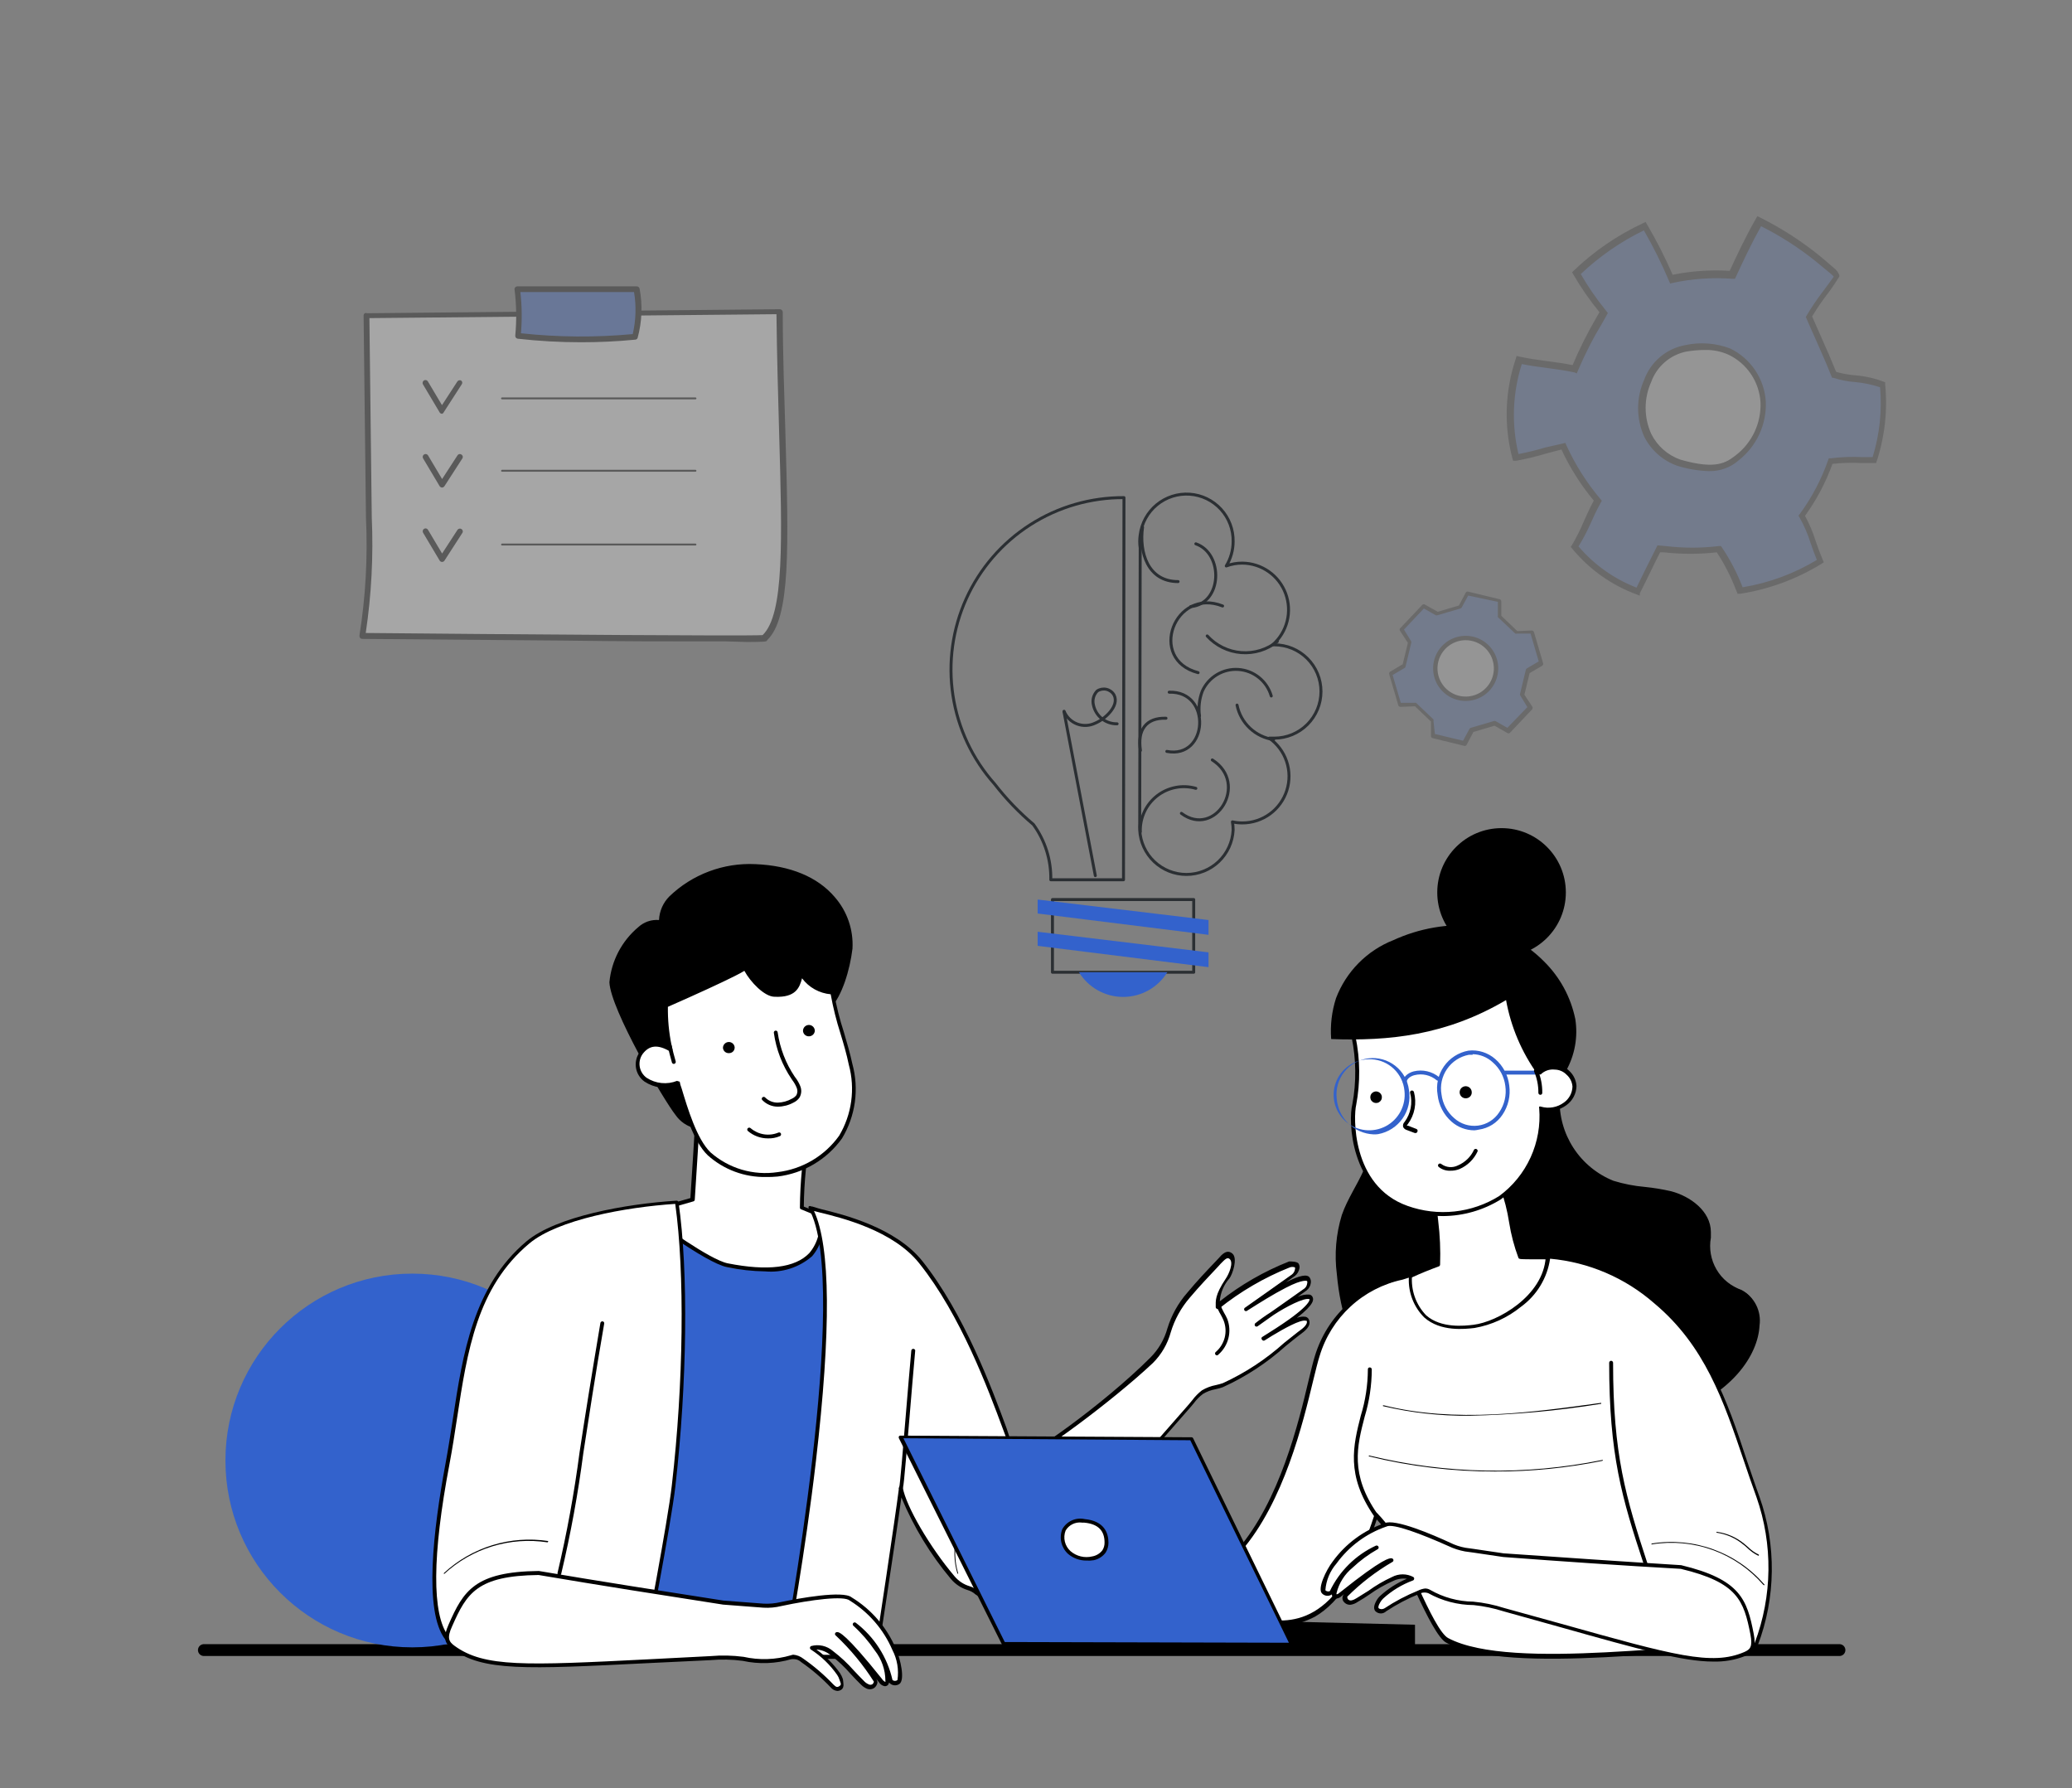 <svg width="175" height="151" viewBox="0 0 175 151" fill="none" xmlns="http://www.w3.org/2000/svg">
<rect x="0" y="0" width="175" height="151" fill="#808080" stroke="none"/>
<g id="Innovative Pedagogy and Personalized Mentoring 1">
<g id="Group" opacity="0.17">
<path id="Vector" d="M143.87 42.043C147.852 42.043 151.08 38.815 151.08 34.833C151.08 30.851 147.852 27.623 143.87 27.623C139.888 27.623 136.66 30.851 136.66 34.833C136.66 38.815 139.888 42.043 143.87 42.043Z" fill="white"/>
<path id="Vector_2" d="M159.05 32.513C157.36 31.863 156.33 32.133 154.95 31.653C154.44 30.313 153.39 28.073 152.83 26.743C153.75 25.173 154.33 24.683 155.14 23.343C155.058 23.149 154.923 22.983 154.75 22.863L153.53 21.863C152.005 20.625 150.348 19.559 148.59 18.683C147.69 20.263 147 21.753 146.31 23.233C144.588 23.103 142.857 23.224 141.17 23.593C140.519 22.075 139.774 20.599 138.94 19.173C136.812 20.183 134.863 21.534 133.17 23.173C133.852 24.326 134.625 25.422 135.48 26.453C134.544 27.977 133.716 29.564 133 31.203C131.26 30.823 129.92 30.803 128.28 30.433C127.396 33.092 127.299 35.95 128 38.663C129.65 38.373 130.56 38.013 132 37.663C132.754 39.323 133.733 40.871 134.91 42.263C134.07 43.763 133.71 44.973 132.91 46.163C134.334 47.88 136.187 49.191 138.28 49.963C138.98 48.513 139.43 47.613 140.07 46.333C141.757 46.538 143.463 46.538 145.15 46.333C145.877 47.434 146.48 48.611 146.95 49.843C149.353 49.473 151.658 48.626 153.73 47.353C153.287 46.04 152.76 44.757 152.15 43.513C153.189 42.107 154.011 40.553 154.59 38.903C155.815 38.771 157.05 38.748 158.28 38.833C158.971 36.802 159.233 34.65 159.05 32.513ZM146.68 38.653C145.79 39.333 144.88 39.973 141.75 39.073C140.52 38.723 137.45 36.573 139.12 32.163C139.381 31.469 139.818 30.855 140.388 30.38C140.957 29.904 141.64 29.585 142.37 29.453C143.587 29.182 144.856 29.276 146.02 29.723C146.827 30.119 147.516 30.722 148.015 31.47C148.513 32.218 148.805 33.085 148.86 33.983C148.893 34.879 148.712 35.769 148.333 36.581C147.954 37.393 147.388 38.103 146.68 38.653Z" fill="#3362CC"/>
<path id="Vector_3" d="M138.5 50.303L138.27 50.213C136.129 49.433 134.237 48.093 132.79 46.333L132.66 46.183L132.77 46.023C133.149 45.38 133.483 44.712 133.77 44.023C134.02 43.473 134.27 42.903 134.61 42.273C133.517 40.961 132.599 39.512 131.88 37.963C131.4 38.073 130.99 38.193 130.58 38.303C129.745 38.554 128.897 38.758 128.04 38.913H127.8L127.73 38.683C127.008 35.921 127.109 33.009 128.02 30.303L128.09 30.053L128.33 30.113C129.15 30.293 129.88 30.393 130.65 30.493C131.42 30.593 132.04 30.673 132.82 30.833C133.4 29.458 134.068 28.122 134.82 26.833L135.09 26.363C134.269 25.361 133.53 24.294 132.88 23.173L132.77 22.993L132.92 22.853C134.634 21.209 136.607 19.857 138.76 18.853L138.99 18.743L139.11 18.953C139.915 20.325 140.636 21.744 141.27 23.203C142.855 22.884 144.476 22.773 146.09 22.873C146.75 21.443 147.43 19.993 148.3 18.473L148.43 18.253L148.65 18.363C150.427 19.251 152.103 20.327 153.65 21.573C154.063 21.913 154.473 22.263 154.88 22.623C155.091 22.778 155.254 22.989 155.35 23.233V23.343L155.29 23.443C154.968 23.969 154.617 24.476 154.24 24.963C153.813 25.529 153.415 26.116 153.05 26.723L153.73 28.263C154.21 29.333 154.73 30.533 155.08 31.403C155.599 31.552 156.132 31.649 156.67 31.693C157.491 31.755 158.299 31.933 159.07 32.223L159.22 32.283V32.453C159.434 34.632 159.196 36.831 158.52 38.913L158.46 39.103H158.26C157.86 39.103 157.51 39.103 157.19 39.103C156.383 39.059 155.573 39.083 154.77 39.173C154.206 40.738 153.425 42.215 152.45 43.563C152.812 44.222 153.107 44.916 153.33 45.633C153.5 46.133 153.68 46.633 153.95 47.273L154.04 47.483L153.84 47.613C151.738 48.907 149.399 49.767 146.96 50.143H146.76L146.59 49.743C146.173 48.656 145.64 47.617 145 46.643C143.515 46.808 142.015 46.808 140.53 46.643H140.21C139.61 47.823 139.21 48.703 138.5 50.103V50.303ZM133.32 46.143C134.64 47.691 136.324 48.886 138.22 49.623C138.87 48.293 139.3 47.413 139.91 46.213L139.99 46.053L140.68 46.113C142.175 46.293 143.685 46.293 145.18 46.113H145.35L145.45 46.253C146.148 47.299 146.729 48.419 147.18 49.593C149.398 49.231 151.527 48.447 153.45 47.283C153.23 46.743 153.07 46.283 152.91 45.823C152.68 45.086 152.372 44.375 151.99 43.703L151.9 43.543L152.01 43.403C153.028 42.017 153.833 40.487 154.4 38.863L154.46 38.703H154.62C155.509 38.59 156.405 38.557 157.3 38.603H158.16C158.751 36.696 158.965 34.692 158.79 32.703C158.106 32.474 157.398 32.326 156.68 32.263C156.057 32.22 155.443 32.099 154.85 31.903H154.74L154.69 31.793C154.36 30.933 153.8 29.673 153.31 28.563C153.03 27.943 152.77 27.363 152.57 26.883L152.52 26.763L152.59 26.643C152.983 25.979 153.414 25.338 153.88 24.723C154.19 24.303 154.49 23.913 154.88 23.363C154.797 23.269 154.707 23.182 154.61 23.103L153.4 22.103C151.958 20.94 150.396 19.934 148.74 19.103C147.91 20.583 147.25 22.003 146.61 23.383L146.53 23.543H146.33C144.635 23.414 142.931 23.532 141.27 23.893L141.06 23.943L140.97 23.733C140.347 22.265 139.636 20.836 138.84 19.453C136.886 20.405 135.089 21.649 133.51 23.143C134.118 24.195 134.806 25.198 135.57 26.143L135.8 26.433L135.36 27.223C134.562 28.537 133.86 29.908 133.26 31.323L133.17 31.533L133 31.453C132.16 31.273 131.39 31.173 130.65 31.073C129.91 30.973 129.28 30.893 128.53 30.743C127.747 33.204 127.651 35.831 128.25 38.343C129.009 38.2 129.76 38.016 130.5 37.793L132 37.453L132.21 37.403L132.3 37.613C133.046 39.247 134.012 40.771 135.17 42.143L135.29 42.283L135.2 42.443C134.83 43.113 134.55 43.723 134.29 44.313C134.005 44.943 133.681 45.554 133.32 46.143ZM144.32 39.783C143.417 39.755 142.522 39.603 141.66 39.333C140.448 38.903 139.449 38.022 138.87 36.873C138.53 36.117 138.354 35.297 138.354 34.468C138.354 33.639 138.53 32.819 138.87 32.063C139.143 31.316 139.608 30.654 140.216 30.141C140.825 29.629 141.557 29.285 142.34 29.143C143.608 28.869 144.928 28.97 146.14 29.433C146.994 29.85 147.722 30.486 148.249 31.277C148.776 32.068 149.084 32.984 149.14 33.933C149.174 34.876 148.986 35.814 148.59 36.671C148.194 37.528 147.601 38.279 146.86 38.863C146.164 39.48 145.26 39.809 144.33 39.783H144.32ZM144 29.553C143.484 29.556 142.969 29.6 142.46 29.683C141.78 29.815 141.146 30.122 140.621 30.572C140.095 31.023 139.695 31.602 139.46 32.253C139.15 32.942 138.989 33.688 138.989 34.443C138.989 35.198 139.15 35.945 139.46 36.633C139.965 37.652 140.848 38.434 141.92 38.813C144.97 39.693 145.81 39.053 146.62 38.433C147.297 37.907 147.838 37.227 148.198 36.45C148.558 35.672 148.727 34.819 148.69 33.963C148.638 33.119 148.363 32.303 147.892 31.6C147.421 30.897 146.771 30.332 146.01 29.963C145.38 29.676 144.692 29.536 144 29.553Z" fill="black"/>
</g>
<path id="Vector_4" d="M17.22 139.343H155.36" stroke="black" stroke-miterlimit="10" stroke-linecap="round"/>
<g id="Group_2" opacity="0.3">
<path id="Vector_5" d="M31 26.643L31.21 43.723C31.365 47.067 31.178 50.418 30.65 53.723C30.65 53.723 64.55 54.043 64.57 53.893C67.15 51.583 66.05 41.893 65.86 26.323L31 26.643Z" fill="white"/>
<path id="Vector_6" d="M61.34 54.163H59.21C56.4 54.163 52.47 54.163 47.55 54.093L30.6 53.953C30.564 53.953 30.528 53.945 30.495 53.929C30.462 53.914 30.433 53.891 30.41 53.863C30.368 53.805 30.351 53.734 30.36 53.663C30.882 50.377 31.067 47.047 30.91 43.723L30.71 26.643C30.709 26.612 30.715 26.58 30.727 26.551C30.739 26.522 30.757 26.495 30.78 26.473C30.811 26.45 30.848 26.436 30.887 26.432C30.926 26.428 30.965 26.436 31 26.453L65.86 26.113C65.924 26.113 65.987 26.138 66.033 26.183C66.08 26.228 66.107 26.289 66.11 26.353C66.11 30.053 66.25 33.443 66.33 36.433C66.61 46.213 66.78 52.163 64.79 54.063C64.79 54.203 64.53 54.203 63.11 54.213L61.34 54.163ZM64.34 53.713C64.303 53.752 64.278 53.8 64.27 53.853C64.281 53.799 64.309 53.75 64.35 53.713H64.34ZM30.89 53.453C42.17 53.563 63.03 53.723 64.41 53.633C66.24 51.873 66.07 45.693 65.8 36.373C65.72 33.453 65.62 30.143 65.58 26.533L31.2 26.863L31.4 43.693C31.544 46.955 31.373 50.224 30.89 53.453Z" fill="black"/>
<path id="Vector_7" d="M37.33 34.943C37.289 34.942 37.249 34.93 37.214 34.909C37.179 34.888 37.15 34.858 37.13 34.823L35.72 32.453C35.69 32.397 35.683 32.332 35.7 32.27C35.716 32.209 35.756 32.156 35.81 32.123C35.837 32.107 35.868 32.097 35.9 32.093C35.931 32.089 35.963 32.091 35.994 32.099C36.025 32.107 36.053 32.122 36.078 32.141C36.103 32.161 36.124 32.185 36.14 32.213L37.33 34.213L38.63 32.213C38.665 32.16 38.719 32.123 38.781 32.11C38.842 32.097 38.907 32.109 38.96 32.143C39.005 32.18 39.033 32.233 39.041 32.29C39.048 32.348 39.034 32.406 39 32.453L37.49 34.793C37.477 34.829 37.456 34.861 37.428 34.888C37.4 34.914 37.367 34.933 37.33 34.943Z" fill="black"/>
<path id="Vector_8" d="M37.33 41.173C37.29 41.169 37.251 41.157 37.216 41.136C37.181 41.115 37.152 41.087 37.13 41.053L35.73 38.703C35.7 38.647 35.693 38.582 35.709 38.52C35.726 38.459 35.766 38.407 35.82 38.373C35.847 38.357 35.877 38.346 35.908 38.341C35.939 38.336 35.971 38.337 36.001 38.345C36.032 38.352 36.061 38.366 36.086 38.384C36.112 38.403 36.133 38.426 36.15 38.453L37.34 40.453L38.64 38.453C38.656 38.426 38.678 38.403 38.703 38.384C38.729 38.366 38.758 38.353 38.789 38.346C38.821 38.34 38.852 38.34 38.883 38.346C38.914 38.352 38.944 38.365 38.97 38.383C38.998 38.399 39.022 38.42 39.042 38.445C39.061 38.471 39.075 38.5 39.083 38.531C39.09 38.562 39.091 38.594 39.085 38.625C39.08 38.657 39.068 38.687 39.05 38.713L37.54 41.053C37.517 41.088 37.485 41.117 37.449 41.138C37.413 41.159 37.372 41.171 37.33 41.173Z" fill="black"/>
<path id="Vector_9" d="M37.33 47.453C37.289 47.452 37.249 47.44 37.214 47.419C37.179 47.398 37.15 47.368 37.13 47.333L35.73 44.983C35.7 44.927 35.693 44.862 35.709 44.8C35.726 44.739 35.766 44.686 35.82 44.653C35.847 44.637 35.878 44.627 35.909 44.623C35.941 44.618 35.973 44.621 36.004 44.629C36.034 44.637 36.063 44.652 36.088 44.671C36.113 44.691 36.134 44.715 36.15 44.743L37.34 46.743L38.64 44.743C38.675 44.69 38.729 44.654 38.79 44.64C38.852 44.627 38.917 44.639 38.97 44.673C38.998 44.689 39.022 44.71 39.042 44.735C39.061 44.76 39.075 44.789 39.083 44.821C39.09 44.852 39.091 44.884 39.085 44.915C39.08 44.947 39.068 44.977 39.05 45.003L37.54 47.343C37.517 47.378 37.486 47.407 37.449 47.426C37.413 47.445 37.371 47.455 37.33 47.453Z" fill="black"/>
<path id="Vector_10" d="M43.7 24.453C43.865 25.753 43.885 27.068 43.76 28.373C47.038 28.74 50.346 28.767 53.63 28.453C53.979 27.148 54.031 25.781 53.78 24.453H43.7Z" fill="#3362CC"/>
<path id="Vector_11" d="M49.08 28.903C47.292 28.903 45.506 28.803 43.73 28.603C43.698 28.599 43.668 28.59 43.64 28.574C43.612 28.558 43.588 28.537 43.568 28.512C43.549 28.487 43.535 28.458 43.526 28.427C43.518 28.397 43.516 28.365 43.52 28.333C43.641 27.041 43.621 25.741 43.46 24.453C43.454 24.419 43.457 24.384 43.467 24.351C43.478 24.318 43.496 24.288 43.52 24.263C43.542 24.237 43.57 24.217 43.601 24.203C43.632 24.189 43.666 24.182 43.7 24.183H53.78C53.837 24.182 53.893 24.202 53.937 24.239C53.981 24.276 54.01 24.327 54.02 24.383C54.283 25.765 54.224 27.188 53.85 28.543C53.833 28.583 53.806 28.617 53.77 28.642C53.735 28.667 53.693 28.681 53.65 28.683C52.14 28.833 50.61 28.903 49.08 28.903ZM44 28.143C47.136 28.481 50.299 28.505 53.44 28.213C53.712 27.049 53.749 25.842 53.55 24.663H43.95C44.083 25.819 44.099 26.984 44 28.143Z" fill="black"/>
<path id="Vector_12" d="M58.74 33.723H42.4C42.379 33.721 42.36 33.712 42.346 33.697C42.331 33.683 42.322 33.664 42.32 33.643C42.32 33.622 42.328 33.602 42.343 33.587C42.358 33.572 42.379 33.563 42.4 33.563H58.74C58.761 33.563 58.781 33.572 58.796 33.587C58.811 33.602 58.82 33.622 58.82 33.643C58.818 33.664 58.809 33.683 58.794 33.697C58.779 33.712 58.76 33.721 58.74 33.723Z" fill="black"/>
<path id="Vector_13" d="M58.74 39.833H42.4C42.379 39.833 42.358 39.825 42.343 39.81C42.328 39.795 42.32 39.774 42.32 39.753C42.322 39.733 42.331 39.714 42.346 39.699C42.36 39.684 42.379 39.675 42.4 39.673H58.74C58.76 39.675 58.779 39.684 58.794 39.699C58.809 39.714 58.818 39.733 58.82 39.753C58.82 39.774 58.811 39.795 58.796 39.81C58.781 39.825 58.761 39.833 58.74 39.833Z" fill="black"/>
<path id="Vector_14" d="M58.74 46.063H42.4C42.379 46.063 42.358 46.055 42.343 46.04C42.328 46.025 42.32 46.004 42.32 45.983C42.322 45.963 42.331 45.944 42.346 45.929C42.36 45.914 42.379 45.905 42.4 45.903H58.74C58.76 45.905 58.779 45.914 58.794 45.929C58.809 45.944 58.818 45.963 58.82 45.983C58.82 46.004 58.811 46.025 58.796 46.04C58.781 46.055 58.761 46.063 58.74 46.063Z" fill="black"/>
</g>
<path id="Vector_15" d="M34.82 139.113C43.535 139.113 50.6 132.048 50.6 123.333C50.6 114.618 43.535 107.553 34.82 107.553C26.105 107.553 19.04 114.618 19.04 123.333C19.04 132.048 26.105 139.113 34.82 139.113Z" fill="#3362CC"/>
<path id="Vector_16" d="M131.63 92.673C131.582 94.197 132.002 95.7 132.836 96.977C133.669 98.254 134.875 99.244 136.29 99.813C137.85 100.353 139.56 100.283 141.16 100.693C142.76 101.103 144.39 102.323 144.4 103.973C144.4 105.073 143.79 107.563 147.07 108.973C149.79 110.173 149.14 116.693 140.74 119.423C138.16 120.263 139.82 118.153 137.15 117.743C134.497 117.258 132.082 115.9 130.29 113.883C128.509 111.882 127.113 109.57 126.17 107.063C125.01 104.203 124.17 101.063 124.92 98.063C125.67 95.063 128.27 92.453 131.63 92.673Z" fill="black"/>
<path id="Vector_17" d="M139.77 119.843C139.22 119.843 139.01 119.543 138.77 119.113C138.633 118.778 138.401 118.491 138.102 118.286C137.804 118.082 137.452 117.97 137.09 117.963C134.387 117.473 131.924 116.098 130.09 114.053C128.3 112.031 126.894 109.699 125.94 107.173C124.47 103.533 124.07 100.643 124.68 98.073C125.06 96.524 125.904 95.129 127.1 94.073C127.704 93.528 128.413 93.111 129.183 92.848C129.953 92.585 130.768 92.481 131.58 92.543C131.621 92.548 131.66 92.568 131.687 92.6C131.715 92.631 131.73 92.671 131.73 92.713C131.672 94.206 132.077 95.68 132.89 96.933C133.703 98.186 134.884 99.157 136.27 99.713C137.139 99.98 138.034 100.155 138.94 100.233C139.677 100.308 140.408 100.429 141.13 100.593C142.75 101.013 144.49 102.273 144.5 104.033C144.5 104.173 144.5 104.343 144.5 104.513C144.332 105.438 144.501 106.392 144.976 107.203C145.451 108.014 146.201 108.628 147.09 108.933C147.62 109.218 148.049 109.658 148.321 110.194C148.593 110.731 148.694 111.338 148.61 111.933C148.49 114.373 146.35 117.863 140.74 119.693C140.425 119.788 140.099 119.839 139.77 119.843ZM131.18 92.843C128.04 92.843 125.71 95.523 125.08 98.173C124.48 100.673 124.87 103.503 126.32 107.063C127.255 109.555 128.642 111.854 130.41 113.843C132.179 115.827 134.557 117.167 137.17 117.653C137.584 117.666 137.986 117.799 138.326 118.035C138.667 118.271 138.932 118.6 139.09 118.983C139.34 119.463 139.47 119.733 140.69 119.343C146.14 117.563 148.21 114.213 148.33 111.883C148.41 111.354 148.326 110.812 148.09 110.332C147.855 109.851 147.478 109.454 147.01 109.193C146.054 108.869 145.246 108.212 144.734 107.342C144.222 106.472 144.039 105.446 144.22 104.453C144.22 104.283 144.22 104.123 144.22 103.993C144.22 102.413 142.59 101.273 141.1 100.873C140.392 100.707 139.674 100.59 138.95 100.523C138.02 100.445 137.102 100.268 136.21 99.993C134.788 99.423 133.571 98.436 132.72 97.161C131.869 95.887 131.423 94.385 131.44 92.853L131.18 92.843Z" fill="black"/>
<path id="Vector_18" d="M115.21 85.743C116.09 90.053 116.95 94.743 115.21 98.743C114.64 100.053 113.8 101.243 113.33 102.603C112.836 104.221 112.693 105.926 112.91 107.603C113.2 110.813 114.16 114.093 116.41 116.393C118.66 118.693 122.41 119.683 125.21 118.063C127.65 116.643 128.76 113.593 128.61 110.773C128.29 107.955 127.395 105.232 125.98 102.773C122.976 96.746 119.368 91.04 115.21 85.743Z" fill="black"/>
<path id="Vector_19" d="M121.45 106.783C121.452 105.009 121.351 103.236 121.15 101.473C122.092 100.987 123.104 100.649 124.15 100.473C124.372 100.412 124.604 100.395 124.832 100.424C125.06 100.453 125.281 100.528 125.48 100.643C125.7 100.823 126.75 99.893 126.86 100.153C127.61 101.903 127.67 104.403 128.42 106.153C128.48 106.283 131.1 106.043 131.16 106.153C131.335 107.969 131.288 109.799 131.02 111.603C121.42 117.983 116.8 108.853 116.8 108.853C118.288 108.033 119.844 107.34 121.45 106.783Z" fill="white"/>
<path id="Vector_20" d="M124.52 114.123C123.845 114.124 123.173 114.036 122.52 113.863C120.017 113.059 117.917 111.327 116.65 109.023C116.631 108.986 116.627 108.942 116.638 108.902C116.649 108.861 116.675 108.826 116.71 108.803C118.185 107.963 119.727 107.248 121.32 106.663C121.352 105.484 121.299 104.304 121.16 103.133C121.11 102.603 121.06 102.063 121.02 101.483C121.021 101.45 121.031 101.418 121.049 101.39C121.066 101.362 121.091 101.339 121.12 101.323C122.064 100.839 123.075 100.502 124.12 100.323C124.608 100.198 125.125 100.27 125.56 100.523C125.757 100.457 125.945 100.366 126.12 100.253C126.49 100.033 126.7 99.913 126.87 99.973C126.903 99.981 126.932 99.998 126.957 100.02C126.981 100.043 127 100.072 127.01 100.103C127.376 101.074 127.644 102.079 127.81 103.103C127.962 104.095 128.21 105.069 128.55 106.013C128.74 106.013 129.34 106.013 129.78 106.013C131.16 105.953 131.25 106.013 131.32 106.123C131.454 107.117 131.487 108.122 131.42 109.123C131.33 111.663 131.18 111.763 131.11 111.813C129.191 113.219 126.897 114.023 124.52 114.123ZM117 109.013C118.229 111.171 120.224 112.789 122.59 113.543C125.11 114.203 127.9 113.543 130.87 111.543C131.095 109.819 131.142 108.077 131.01 106.343C130.81 106.343 130.22 106.343 129.78 106.343C128.41 106.343 128.32 106.343 128.25 106.233C127.887 105.262 127.622 104.257 127.46 103.233C127.308 102.245 127.061 101.273 126.72 100.333C126.563 100.396 126.413 100.473 126.27 100.563C125.87 100.803 125.56 100.983 125.36 100.823C124.989 100.626 124.557 100.576 124.15 100.683C123.175 100.843 122.229 101.142 121.34 101.573C121.34 102.103 121.42 102.573 121.47 103.103C121.62 104.327 121.673 105.561 121.63 106.793C121.628 106.826 121.617 106.858 121.598 106.885C121.578 106.911 121.551 106.932 121.52 106.943C119.96 107.51 118.448 108.202 117 109.013Z" fill="black"/>
<path id="Vector_21" d="M114.22 86.803C114.5 88.933 114.93 91.163 114.38 93.283C114.08 94.443 114.1 100.283 118.82 101.993C120.115 102.452 121.496 102.614 122.862 102.467C124.228 102.32 125.543 101.867 126.71 101.143C127.881 100.28 128.81 99.131 129.409 97.805C130.008 96.48 130.256 95.022 130.13 93.573C130.442 93.677 130.773 93.709 131.098 93.667C131.424 93.626 131.736 93.511 132.012 93.333C132.288 93.154 132.52 92.916 132.691 92.636C132.862 92.355 132.967 92.04 133 91.713C132.967 91.284 132.777 90.881 132.468 90.581C132.159 90.281 131.751 90.104 131.32 90.083C131.091 90.059 130.86 90.085 130.643 90.159C130.425 90.233 130.226 90.354 130.06 90.513C129.684 88.931 129.506 87.309 129.53 85.683C127.9 83.893 125.28 82.973 122.67 82.583C121.79 82.417 120.892 82.374 120 82.453C117.52 82.793 113.93 84.613 114.22 86.803Z" fill="white"/>
<path id="Vector_22" d="M121.88 102.693C120.82 102.691 119.769 102.508 118.77 102.153C114.05 100.473 113.85 94.653 114.22 93.243C114.565 91.377 114.545 89.462 114.16 87.603C114.16 87.343 114.08 87.083 114.05 86.823C114.018 86.497 114.051 86.168 114.149 85.855C114.247 85.542 114.407 85.252 114.62 85.003C116.048 83.511 117.95 82.561 120 82.313C120.894 82.227 121.795 82.26 122.68 82.413C124.84 82.743 127.8 83.553 129.68 85.573C129.695 85.612 129.695 85.654 129.68 85.693C129.652 87.216 129.81 88.738 130.15 90.223C130.48 89.985 130.885 89.875 131.29 89.913C131.523 89.912 131.753 89.957 131.968 90.046C132.183 90.136 132.377 90.267 132.54 90.433C132.901 90.765 133.12 91.224 133.15 91.713C133.142 92.031 133.061 92.343 132.911 92.625C132.762 92.906 132.549 93.148 132.29 93.333C132.005 93.541 131.681 93.69 131.337 93.769C130.994 93.848 130.637 93.856 130.29 93.793C130.377 95.237 130.099 96.68 129.482 97.989C128.865 99.298 127.929 100.431 126.76 101.283C125.294 102.193 123.606 102.681 121.88 102.693ZM114.38 86.783C114.38 87.033 114.45 87.293 114.49 87.553C114.882 89.455 114.899 91.415 114.54 93.323C114.33 94.123 114.07 100.133 118.88 101.833C120.149 102.287 121.505 102.448 122.845 102.305C124.186 102.161 125.476 101.716 126.62 101.003C127.769 100.159 128.682 99.034 129.274 97.737C129.865 96.441 130.115 95.014 130 93.593C129.991 93.571 129.986 93.547 129.986 93.523C129.986 93.499 129.991 93.475 130 93.453C130.024 93.442 130.049 93.436 130.075 93.436C130.101 93.436 130.127 93.442 130.15 93.453C130.479 93.548 130.825 93.566 131.161 93.505C131.498 93.445 131.816 93.307 132.09 93.103C132.307 92.949 132.485 92.747 132.61 92.513C132.735 92.279 132.803 92.019 132.81 91.753C132.781 91.367 132.601 91.008 132.31 90.753C132.18 90.619 132.025 90.512 131.853 90.438C131.681 90.365 131.497 90.325 131.31 90.323C131.098 90.299 130.882 90.322 130.68 90.391C130.478 90.46 130.293 90.574 130.14 90.723C130.115 90.735 130.088 90.742 130.06 90.742C130.032 90.742 130.005 90.735 129.98 90.723C129.954 90.714 129.931 90.698 129.913 90.677C129.896 90.656 129.884 90.63 129.88 90.603C129.504 89.035 129.322 87.426 129.34 85.813C127.57 83.893 124.71 83.113 122.62 82.813C121.766 82.66 120.894 82.627 120.03 82.713C118.062 82.948 116.235 83.856 114.86 85.283C114.675 85.498 114.536 85.747 114.45 86.017C114.364 86.287 114.333 86.571 114.36 86.853L114.38 86.783Z" fill="black"/>
<path id="Vector_23" d="M124.52 95.453C123.813 95.449 123.131 95.19 122.6 94.723C121.936 94.141 121.514 93.331 121.42 92.453C121.274 91.614 121.465 90.752 121.952 90.053C122.439 89.355 123.182 88.877 124.02 88.723C124.427 88.675 124.839 88.714 125.23 88.837C125.621 88.959 125.982 89.162 126.29 89.433C126.948 90.003 127.369 90.798 127.47 91.663C127.592 92.529 127.389 93.409 126.9 94.133C126.675 94.473 126.38 94.76 126.035 94.978C125.69 95.195 125.303 95.337 124.9 95.393C124.775 95.424 124.648 95.444 124.52 95.453ZM124.38 89.073H124.06C123.311 89.214 122.648 89.645 122.215 90.273C121.783 90.9 121.615 91.673 121.75 92.423C121.845 93.2 122.226 93.913 122.82 94.423C123.09 94.667 123.41 94.85 123.757 94.959C124.105 95.068 124.472 95.1 124.833 95.054C125.194 95.007 125.541 94.883 125.849 94.689C126.158 94.496 126.421 94.238 126.62 93.933C127.067 93.281 127.252 92.485 127.14 91.703C127.045 90.926 126.663 90.213 126.07 89.703C125.609 89.277 125.007 89.035 124.38 89.023V89.073Z" fill="#3362CC"/>
<path id="Vector_24" d="M116 95.793C115.207 95.755 114.456 95.429 113.885 94.877C113.315 94.325 112.965 93.584 112.9 92.793C112.802 91.984 113.029 91.169 113.532 90.528C114.034 89.887 114.771 89.471 115.58 89.373C116.389 89.275 117.204 89.502 117.845 90.005C118.486 90.507 118.902 91.244 119 92.053C119.143 92.891 118.95 93.751 118.464 94.447C117.977 95.143 117.236 95.62 116.4 95.773C116.268 95.792 116.134 95.799 116 95.793ZM115.85 89.453H115.53C114.927 89.475 114.345 89.678 113.86 90.036C113.374 90.394 113.008 90.89 112.808 91.459C112.609 92.028 112.585 92.644 112.741 93.227C112.897 93.809 113.225 94.331 113.682 94.725C114.139 95.118 114.704 95.365 115.303 95.432C115.903 95.5 116.509 95.385 117.042 95.103C117.575 94.821 118.011 94.385 118.292 93.852C118.574 93.318 118.688 92.713 118.62 92.113C118.554 91.411 118.238 90.757 117.729 90.268C117.221 89.78 116.554 89.491 115.85 89.453Z" fill="#3362CC"/>
<path id="Vector_25" d="M126.82 80.793C129.819 80.793 132.25 78.362 132.25 75.363C132.25 72.364 129.819 69.933 126.82 69.933C123.821 69.933 121.39 72.364 121.39 75.363C121.39 78.362 123.821 80.793 126.82 80.793Z" fill="black"/>
<path id="Vector_26" d="M129.87 90.733C128.522 88.866 127.609 86.72 127.2 84.453C122.12 87.453 117.29 87.923 112.43 87.743C112.342 86.577 112.481 85.406 112.84 84.293C113.262 83.184 113.91 82.176 114.743 81.332C115.576 80.489 116.577 79.828 117.68 79.393C119.888 78.38 122.322 77.963 124.74 78.183C126.889 78.582 128.864 79.629 130.4 81.183C131.749 82.51 132.672 84.209 133.05 86.063C133.286 87.57 133.008 89.113 132.26 90.443C131.904 90.16 131.454 90.021 131 90.053C130.566 90.167 130.174 90.403 129.87 90.733Z" fill="black"/>
<path id="Vector_27" d="M122.5 98.863C122.137 98.88 121.781 98.763 121.5 98.533C121.485 98.518 121.472 98.5 121.464 98.481C121.455 98.461 121.451 98.44 121.451 98.418C121.451 98.397 121.455 98.376 121.464 98.356C121.472 98.336 121.485 98.318 121.5 98.303C121.532 98.272 121.575 98.254 121.62 98.254C121.665 98.254 121.708 98.272 121.74 98.303C121.941 98.448 122.178 98.535 122.424 98.555C122.671 98.574 122.919 98.525 123.14 98.413C123.743 98.155 124.228 97.681 124.5 97.083C124.524 97.053 124.557 97.032 124.594 97.023C124.631 97.014 124.671 97.018 124.705 97.034C124.74 97.05 124.768 97.078 124.786 97.112C124.803 97.147 124.808 97.186 124.8 97.223C124.492 97.894 123.947 98.429 123.27 98.723C123.025 98.82 122.763 98.868 122.5 98.863Z" fill="black"/>
<path id="Vector_28" d="M124.3 92.193C124.291 92.092 124.252 91.995 124.188 91.916C124.123 91.837 124.037 91.779 123.939 91.75C123.842 91.72 123.738 91.721 123.64 91.751C123.543 91.781 123.457 91.84 123.393 91.919C123.33 91.999 123.291 92.096 123.283 92.197C123.275 92.299 123.298 92.4 123.348 92.489C123.398 92.578 123.474 92.649 123.565 92.695C123.656 92.74 123.759 92.757 123.86 92.743C123.925 92.737 123.989 92.718 124.047 92.687C124.104 92.655 124.155 92.613 124.196 92.561C124.237 92.51 124.268 92.451 124.286 92.388C124.303 92.325 124.308 92.258 124.3 92.193Z" fill="black"/>
<path id="Vector_29" d="M116.71 92.593C116.7 92.528 116.678 92.466 116.644 92.409C116.61 92.353 116.565 92.304 116.512 92.265C116.459 92.226 116.399 92.198 116.335 92.182C116.271 92.166 116.205 92.163 116.14 92.173C116.045 92.19 115.958 92.234 115.888 92.299C115.818 92.365 115.769 92.45 115.747 92.544C115.725 92.637 115.731 92.735 115.764 92.825C115.797 92.915 115.856 92.993 115.933 93.05C116.011 93.107 116.103 93.14 116.199 93.145C116.295 93.15 116.39 93.127 116.472 93.078C116.555 93.029 116.622 92.958 116.664 92.871C116.706 92.785 116.722 92.688 116.71 92.593Z" fill="black"/>
<path id="Vector_30" d="M119.56 95.683H119.5L118.81 95.423C118.746 95.404 118.686 95.372 118.634 95.329C118.583 95.286 118.541 95.233 118.51 95.173C118.49 95.097 118.49 95.017 118.511 94.942C118.532 94.866 118.573 94.798 118.63 94.743C118.887 94.398 119.062 93.999 119.144 93.577C119.225 93.154 119.21 92.719 119.1 92.303C119.092 92.282 119.089 92.26 119.09 92.237C119.092 92.215 119.098 92.194 119.108 92.174C119.119 92.154 119.133 92.137 119.151 92.123C119.168 92.109 119.188 92.099 119.21 92.093C119.254 92.084 119.299 92.09 119.338 92.113C119.377 92.135 119.406 92.171 119.42 92.213C119.545 92.676 119.564 93.162 119.474 93.633C119.384 94.104 119.187 94.549 118.9 94.933C118.85 95.003 118.82 95.043 118.82 95.063H118.93L119.62 95.333C119.641 95.34 119.66 95.351 119.676 95.365C119.693 95.379 119.706 95.397 119.715 95.417C119.725 95.436 119.73 95.458 119.731 95.479C119.731 95.501 119.728 95.523 119.72 95.543C119.713 95.581 119.694 95.616 119.664 95.641C119.635 95.667 119.599 95.681 119.56 95.683Z" fill="black"/>
<path id="Vector_31" d="M118.66 91.553C118.617 91.553 118.575 91.537 118.543 91.507C118.512 91.477 118.493 91.436 118.49 91.393C118.49 90.923 118.94 90.593 119.4 90.473C119.774 90.382 120.164 90.38 120.539 90.467C120.915 90.554 121.264 90.727 121.56 90.973C121.592 91.005 121.61 91.048 121.61 91.093C121.61 91.138 121.592 91.181 121.56 91.213C121.545 91.229 121.527 91.241 121.508 91.249C121.488 91.258 121.467 91.262 121.445 91.262C121.424 91.262 121.403 91.258 121.383 91.249C121.363 91.241 121.345 91.229 121.33 91.213C121.075 91.002 120.774 90.854 120.45 90.781C120.127 90.708 119.791 90.712 119.47 90.793C119.14 90.873 118.81 91.103 118.81 91.373C118.812 91.395 118.808 91.417 118.801 91.438C118.794 91.458 118.782 91.477 118.767 91.493C118.752 91.509 118.734 91.521 118.714 91.53C118.694 91.539 118.672 91.543 118.65 91.543L118.66 91.553Z" fill="#3362CC"/>
<path id="Vector_32" d="M127.13 90.743C127.086 90.743 127.045 90.727 127.013 90.697C126.981 90.667 126.962 90.626 126.96 90.583C126.958 90.561 126.962 90.538 126.97 90.516C126.978 90.495 126.99 90.476 127.006 90.46C127.022 90.444 127.042 90.431 127.063 90.423C127.084 90.415 127.107 90.412 127.13 90.413H129.64C129.684 90.416 129.726 90.434 129.757 90.466C129.789 90.497 129.807 90.539 129.81 90.583C129.807 90.626 129.788 90.667 129.757 90.697C129.725 90.727 129.683 90.743 129.64 90.743H127.13Z" fill="#3362CC"/>
<path id="Vector_33" d="M130.1 92.453C130.055 92.453 130.012 92.435 129.98 92.403C129.948 92.371 129.93 92.328 129.93 92.283C129.937 91.665 129.814 91.052 129.57 90.483C129.553 90.442 129.553 90.396 129.57 90.355C129.587 90.314 129.619 90.281 129.66 90.263C129.68 90.253 129.702 90.248 129.725 90.247C129.747 90.247 129.769 90.251 129.79 90.259C129.811 90.268 129.83 90.281 129.845 90.297C129.861 90.313 129.873 90.332 129.88 90.353C130.14 90.966 130.269 91.627 130.26 92.293C130.26 92.336 130.243 92.376 130.213 92.406C130.183 92.436 130.143 92.453 130.1 92.453Z" fill="black"/>
<path id="Vector_34" d="M148.5 126.453C146.28 120.373 145.06 114.383 139.82 110.013C137.304 107.813 134.151 106.475 130.82 106.193C130.61 109.583 126.67 111.813 124.57 112.063C123.42 112.203 119.16 112.763 119.16 107.743C117.77 108.293 113.16 108.863 111.29 114.563C110.53 116.893 109.17 125.813 104.69 130.983C103.63 132.213 102.69 124.083 101.13 124.623C99.57 125.163 97.92 126.043 97.81 127.623C97.834 128.241 98.043 128.838 98.41 129.336C98.778 129.833 99.286 130.209 99.87 130.413C102.31 131.413 103.22 136.543 105.87 136.913C108.52 137.283 112.97 138.303 116.27 127.983C117.96 129.663 120.64 137.553 122.54 138.573C127.99 141.513 144.54 138.743 147.54 139.273C147.71 139.281 147.879 139.251 148.035 139.183C148.192 139.115 148.33 139.013 148.44 138.883C149.935 134.878 149.957 130.472 148.5 126.453Z" fill="white"/>
<path id="Vector_35" d="M147.52 139.453H147.42C143.93 138.833 127.58 141.643 122.14 138.713C120.83 138.003 118.24 131.083 117.41 129.813C117.082 129.278 116.704 128.776 116.28 128.313C114.87 132.603 113.16 135.313 111.06 136.523C109.524 137.331 107.746 137.552 106.06 137.143H105.78C104.29 136.933 103.34 135.313 102.42 133.763C101.64 132.453 100.84 131.093 99.76 130.633C99.137 130.412 98.595 130.007 98.208 129.471C97.82 128.935 97.605 128.294 97.59 127.633C97.69 126.303 98.81 125.273 101.03 124.483C101.106 124.451 101.187 124.435 101.27 124.435C101.352 124.435 101.434 124.451 101.51 124.483C102.21 124.833 102.75 126.543 103.26 128.213C103.61 129.323 104.09 130.863 104.41 130.923C104.41 130.923 104.49 130.923 104.52 130.863C108.08 126.743 109.68 120.133 110.52 116.583C110.74 115.673 110.91 114.963 111.06 114.493C111.564 112.838 112.499 111.348 113.77 110.174C115.041 109 116.6 108.185 118.29 107.813L119.03 107.573C119.053 107.561 119.079 107.554 119.105 107.554C119.131 107.554 119.157 107.561 119.18 107.573C119.204 107.588 119.224 107.609 119.238 107.633C119.251 107.657 119.259 107.685 119.26 107.713C119.208 108.326 119.287 108.942 119.492 109.522C119.697 110.101 120.024 110.63 120.45 111.073C121.72 112.193 123.7 111.963 124.45 111.873C126.45 111.633 130.35 109.463 130.55 106.163C130.56 106.122 130.58 106.084 130.61 106.053C130.629 106.044 130.649 106.04 130.67 106.04C130.691 106.04 130.711 106.044 130.73 106.053C134.113 106.314 137.32 107.665 139.87 109.903C144.23 113.543 145.87 118.253 147.51 123.243C147.86 124.243 148.22 125.353 148.61 126.413C150.045 130.487 149.989 134.937 148.45 138.973C148.339 139.116 148.199 139.233 148.038 139.316C147.877 139.399 147.7 139.446 147.52 139.453ZM116.2 127.783C116.239 127.769 116.281 127.769 116.32 127.783C116.819 128.302 117.271 128.864 117.67 129.463C118.42 130.543 121.04 137.643 122.3 138.323C127.69 141.223 143.99 138.413 147.48 139.033C147.748 139.032 148.006 138.928 148.2 138.743C149.698 134.782 149.751 130.42 148.35 126.423C147.96 125.363 147.6 124.283 147.25 123.253C145.57 118.303 144 113.633 139.71 110.053C137.251 107.902 134.174 106.586 130.92 106.293C130.802 107.1 130.524 107.875 130.101 108.572C129.678 109.27 129.12 109.875 128.46 110.353C127.327 111.274 125.978 111.89 124.54 112.143C123.75 112.233 121.67 112.483 120.29 111.253C119.851 110.814 119.509 110.289 119.285 109.71C119.062 109.132 118.961 108.513 118.99 107.893L118.45 108.063C116.811 108.413 115.296 109.197 114.064 110.334C112.833 111.47 111.93 112.917 111.45 114.523C111.3 114.983 111.13 115.693 110.91 116.583C110.05 120.163 108.44 126.823 104.82 131.003C104.773 131.071 104.708 131.124 104.631 131.156C104.555 131.188 104.471 131.198 104.39 131.183C103.91 131.083 103.56 130.053 103 128.243C102.55 126.793 102 124.993 101.41 124.703C101.375 124.688 101.338 124.681 101.3 124.681C101.262 124.681 101.225 124.688 101.19 124.703C99.11 125.443 98.06 126.373 97.97 127.553C98.009 128.139 98.22 128.701 98.575 129.168C98.931 129.636 99.416 129.989 99.97 130.183C101.15 130.693 101.97 132.093 102.78 133.453C103.71 135.013 104.58 136.453 105.9 136.673H106.18C108.89 137.063 112.97 137.673 116.12 127.813C116.13 127.785 116.146 127.76 116.166 127.74C116.187 127.719 116.212 127.703 116.24 127.693L116.2 127.783Z" fill="black"/>
<path id="Vector_36" d="M142 132.273C137 131.993 132 131.653 127 131.273C126.55 131.193 124.32 130.873 123.77 130.793C123.305 130.711 122.854 130.562 122.43 130.353C120.94 129.673 117.74 128.353 117.03 128.713C115.303 129.304 113.801 130.415 112.73 131.893C112.07 132.733 111.54 134.133 111.81 134.373C111.888 134.457 111.995 134.51 112.109 134.521C112.223 134.532 112.337 134.501 112.43 134.433C113.219 132.757 114.576 131.414 116.26 130.643C115.481 131.078 114.758 131.609 114.11 132.223C113.405 132.798 112.91 133.588 112.7 134.473C112.675 134.541 112.675 134.615 112.7 134.683C112.79 134.833 113.02 134.743 113.16 134.633C113.3 134.523 116.85 131.633 117.49 131.713C116.056 132.525 114.743 133.535 113.59 134.713C113.581 134.841 113.617 134.968 113.69 135.073C113.751 135.134 113.825 135.18 113.907 135.206C113.989 135.232 114.076 135.238 114.16 135.223C114.326 135.184 114.482 135.113 114.62 135.013C115.555 134.348 116.538 133.753 117.56 133.233C117.814 133.098 118.097 133.027 118.385 133.027C118.673 133.027 118.956 133.098 119.21 133.233C118.263 133.586 117.391 134.115 116.64 134.793C116.521 134.904 116.42 135.032 116.34 135.173C116.22 135.373 116.09 135.683 116.26 135.853C116.43 136.023 116.74 135.993 116.97 135.853C117.852 135.263 118.794 134.767 119.78 134.373C119.92 134.293 120.077 134.246 120.238 134.236C120.399 134.225 120.561 134.252 120.71 134.313C121.846 134.973 123.137 135.318 124.45 135.313C125.327 135.395 126.192 135.572 127.03 135.843C140.24 139.483 144.19 140.933 147.39 139.553C148.02 139.293 148.23 138.963 148.02 137.883C147.44 135.083 146.9 133.453 142 132.273Z" fill="white"/>
<path id="Vector_37" d="M144.69 140.313C142.16 140.313 138.55 139.313 131.77 137.403L127 136.073C126.174 135.809 125.323 135.632 124.46 135.543C123.123 135.534 121.81 135.191 120.64 134.543C120.514 134.495 120.378 134.475 120.243 134.485C120.108 134.496 119.977 134.536 119.86 134.603C118.887 134.996 117.956 135.485 117.08 136.063C116.958 136.182 116.795 136.249 116.625 136.249C116.455 136.249 116.291 136.182 116.17 136.063C115.91 135.783 116.17 135.333 116.24 135.193C116.324 135.037 116.432 134.895 116.56 134.773C117.226 134.166 117.99 133.676 118.82 133.323C118.427 133.268 118.027 133.331 117.67 133.503C116.966 133.813 116.295 134.195 115.67 134.643C115.36 134.853 115.03 135.073 114.67 135.273C114.511 135.386 114.331 135.464 114.14 135.503C114.027 135.526 113.91 135.519 113.801 135.482C113.693 135.445 113.595 135.38 113.52 135.293C113.475 135.249 113.44 135.196 113.415 135.137C113.391 135.079 113.379 135.016 113.379 134.953C113.379 134.89 113.391 134.827 113.415 134.769C113.44 134.711 113.475 134.658 113.52 134.613L113.36 134.743L113.24 134.843C113.105 134.953 112.933 135.006 112.76 134.993C112.715 134.984 112.672 134.966 112.635 134.941C112.597 134.915 112.565 134.882 112.54 134.843C112.506 134.782 112.488 134.713 112.49 134.643C112.367 134.73 112.217 134.77 112.067 134.757C111.917 134.745 111.776 134.679 111.67 134.573C111.23 134.183 112.01 132.573 112.56 131.863C113.649 130.362 115.175 129.234 116.93 128.633C117.79 128.203 121.09 129.633 122.47 130.273C122.881 130.477 123.318 130.622 123.77 130.703L124.49 130.803L126.99 131.173C131.89 131.513 136.99 131.863 141.99 132.173C146.99 133.373 147.56 135.073 148.12 137.983C148.33 139.063 148.12 139.513 147.4 139.843C146.538 140.181 145.616 140.341 144.69 140.313ZM120.35 134.143C120.501 134.139 120.65 134.177 120.78 134.253C121.891 134.894 123.148 135.238 124.43 135.253C125.32 135.338 126.199 135.519 127.05 135.793L131.86 137.123C141.38 139.793 144.58 140.683 147.31 139.513C147.82 139.293 148.04 139.073 147.84 138.023C147.28 135.173 146.77 133.633 141.96 132.483C136.96 132.203 131.86 131.853 126.96 131.483L124.46 131.113L123.73 131.013C123.249 130.924 122.782 130.773 122.34 130.563C120.11 129.563 117.62 128.613 117.09 128.913C115.399 129.496 113.929 130.585 112.88 132.033C112.331 132.666 112.002 133.458 111.94 134.293C111.989 134.342 112.051 134.375 112.119 134.387C112.187 134.4 112.257 134.392 112.32 134.363C113.13 132.669 114.505 131.311 116.21 130.523C116.249 130.509 116.291 130.509 116.33 130.524C116.369 130.538 116.401 130.567 116.42 130.603C116.43 130.622 116.437 130.642 116.44 130.663C116.443 130.684 116.441 130.705 116.436 130.726C116.43 130.746 116.421 130.765 116.408 130.782C116.395 130.799 116.378 130.813 116.36 130.823C115.592 131.255 114.88 131.779 114.24 132.383C113.563 132.935 113.085 133.694 112.88 134.543C112.88 134.613 112.88 134.633 112.88 134.633C112.956 134.631 113.027 134.598 113.08 134.543L113.2 134.453C116.88 131.513 117.38 131.573 117.54 131.593C117.577 131.597 117.611 131.613 117.638 131.638C117.665 131.663 117.683 131.697 117.69 131.733C117.694 131.771 117.686 131.81 117.666 131.842C117.646 131.875 117.616 131.9 117.58 131.913C116.196 132.72 114.922 133.701 113.79 134.833C113.784 134.911 113.805 134.989 113.85 135.053C113.889 135.094 113.938 135.124 113.993 135.14C114.047 135.156 114.105 135.157 114.16 135.143C114.306 135.109 114.445 135.048 114.57 134.963L115.57 134.343C116.195 133.887 116.865 133.495 117.57 133.173C117.847 133.025 118.156 132.948 118.47 132.948C118.784 132.948 119.093 133.025 119.37 133.173C119.395 133.191 119.415 133.215 119.427 133.244C119.439 133.272 119.444 133.303 119.44 133.333C119.435 133.362 119.424 133.388 119.407 133.411C119.389 133.434 119.366 133.452 119.34 133.463C118.409 133.806 117.553 134.326 116.82 134.993C116.717 135.093 116.629 135.208 116.56 135.333C116.42 135.573 116.38 135.753 116.45 135.813C116.52 135.873 116.71 135.943 116.94 135.813C117.831 135.223 118.779 134.724 119.77 134.323C119.952 134.231 120.148 134.17 120.35 134.143Z" fill="black"/>
<path id="Vector_38" d="M139 132.273C138.966 132.272 138.932 132.26 138.905 132.238C138.878 132.216 138.859 132.187 138.85 132.153C136.97 126.473 135.91 122.873 135.91 115.083C135.91 115.04 135.927 114.998 135.956 114.966C135.986 114.935 136.027 114.916 136.07 114.913C136.115 114.913 136.158 114.931 136.19 114.963C136.222 114.995 136.24 115.038 136.24 115.083C136.24 122.823 137.3 126.403 139.16 132.083C139.173 132.124 139.17 132.169 139.152 132.208C139.133 132.247 139.1 132.277 139.06 132.293L139 132.273Z" fill="black"/>
<path id="Vector_39" d="M116.2 128.113C116.173 128.113 116.146 128.107 116.121 128.095C116.097 128.083 116.076 128.065 116.06 128.043C113.65 124.563 114.3 122.043 114.93 119.553C115.322 118.286 115.524 116.969 115.53 115.643C115.527 115.621 115.529 115.598 115.536 115.577C115.542 115.556 115.554 115.536 115.569 115.52C115.585 115.504 115.603 115.491 115.624 115.483C115.645 115.475 115.668 115.471 115.69 115.473C115.733 115.473 115.775 115.49 115.807 115.519C115.838 115.549 115.857 115.59 115.86 115.633C115.855 116.988 115.653 118.336 115.26 119.633C114.61 122.133 114.01 124.503 116.34 127.853C116.369 127.884 116.385 127.925 116.385 127.968C116.385 128.011 116.369 128.052 116.34 128.083C116.299 128.111 116.249 128.122 116.2 128.113Z" fill="black"/>
<path id="Vector_40" d="M124.09 119.553C121.64 119.579 119.195 119.307 116.81 118.743C116.803 118.733 116.799 118.721 116.799 118.708C116.799 118.696 116.803 118.683 116.81 118.673H116.87C122.87 120.183 129.43 119.273 135.18 118.473H135.24C135.24 118.473 135.24 118.533 135.24 118.543C131.552 119.14 127.826 119.478 124.09 119.553Z" fill="black"/>
<path id="Vector_41" d="M126.3 124.263C122.698 124.268 119.109 123.839 115.61 122.983C115.61 122.983 115.61 122.983 115.61 122.923C115.62 122.916 115.632 122.912 115.645 122.912C115.657 122.912 115.67 122.916 115.68 122.923C122.117 124.485 128.819 124.611 135.31 123.293C135.32 123.286 135.332 123.282 135.345 123.282C135.357 123.282 135.37 123.286 135.38 123.293C135.379 123.308 135.374 123.323 135.365 123.335C135.356 123.348 135.344 123.357 135.33 123.363C132.358 123.966 129.332 124.267 126.3 124.263Z" fill="black"/>
<path id="Vector_42" d="M148.92 133.823C147.777 132.502 146.315 131.496 144.673 130.899C143.032 130.302 141.265 130.135 139.54 130.413C139.53 130.42 139.518 130.424 139.505 130.424C139.493 130.424 139.48 130.42 139.47 130.413C139.471 130.398 139.476 130.383 139.485 130.371C139.494 130.358 139.506 130.349 139.52 130.343C141.265 130.065 143.052 130.235 144.712 130.839C146.372 131.443 147.852 132.459 149.01 133.793C149.016 133.798 149.021 133.804 149.025 133.811C149.028 133.818 149.03 133.825 149.03 133.833C149.03 133.841 149.028 133.848 149.025 133.855C149.021 133.862 149.016 133.868 149.01 133.873L148.92 133.823Z" fill="black"/>
<path id="Vector_43" d="M148.5 131.373C148.148 131.201 147.827 130.971 147.55 130.693C147.451 130.601 147.348 130.514 147.24 130.433C146.603 129.901 145.831 129.555 145.01 129.433C144.996 129.427 144.984 129.418 144.975 129.405C144.966 129.393 144.961 129.378 144.96 129.363C144.97 129.356 144.982 129.352 144.995 129.352C145.008 129.352 145.02 129.356 145.03 129.363C145.868 129.479 146.657 129.826 147.31 130.363L147.63 130.633C147.897 130.901 148.208 131.121 148.55 131.283C148.556 131.294 148.559 131.306 148.559 131.318C148.559 131.33 148.556 131.342 148.55 131.353C148.544 131.361 148.537 131.367 148.528 131.37C148.519 131.374 148.509 131.375 148.5 131.373Z" fill="black"/>
<path id="Vector_44" d="M56.09 103.163L57.57 104.763C58.772 105.63 60.055 106.38 61.4 107.003C63.279 107.404 65.229 107.325 67.07 106.773C68.34 106.153 69.22 105.343 69.21 104.823C69.2 104.303 69.38 104.223 69.38 104.223C69.38 104.223 70.53 105.923 70.57 112.963C70.61 120.003 67.92 136.963 66.79 137.723C65.66 138.483 55.9 137.723 55.9 137.723L50.11 136.723L53.83 129.673L56.09 103.163Z" fill="#3362CC"/>
<path id="Vector_45" d="M68.36 95.583C67.948 97.689 67.737 99.828 67.73 101.973L69.29 102.613C69.29 102.613 70.78 108.713 61.43 106.843C59.62 106.453 54.36 102.453 54.36 102.453L58.52 101.263C58.52 101.263 58.91 95.263 59.07 92.263C62.108 93.526 65.209 94.634 68.36 95.583Z" fill="white"/>
<path id="Vector_46" d="M64.62 107.363C63.538 107.348 62.459 107.227 61.4 107.003C59.57 106.633 54.48 102.783 54.26 102.613C54.236 102.595 54.218 102.57 54.207 102.542C54.196 102.514 54.194 102.483 54.2 102.453C54.204 102.423 54.217 102.395 54.236 102.372C54.256 102.349 54.281 102.332 54.31 102.323L58.31 101.173C58.37 100.313 58.71 94.983 58.86 92.243C58.862 92.216 58.87 92.191 58.884 92.168C58.898 92.145 58.917 92.126 58.94 92.113C58.963 92.101 58.989 92.094 59.015 92.094C59.041 92.094 59.067 92.101 59.09 92.113C62.136 93.389 65.247 94.504 68.41 95.453C68.45 95.467 68.483 95.495 68.504 95.532C68.524 95.569 68.53 95.612 68.52 95.653C68.121 97.71 67.91 99.798 67.89 101.893L69.36 102.493C69.384 102.502 69.404 102.517 69.42 102.536C69.436 102.555 69.446 102.578 69.45 102.603C69.587 103.21 69.581 103.841 69.432 104.445C69.282 105.049 68.994 105.61 68.59 106.083C68.049 106.553 67.418 106.909 66.736 107.128C66.054 107.348 65.334 107.428 64.62 107.363ZM54.72 102.553C55.81 103.363 59.94 106.373 61.46 106.683C64.84 107.353 67.16 107.063 68.35 105.823C68.708 105.402 68.966 104.905 69.105 104.37C69.243 103.835 69.259 103.275 69.15 102.733L67.66 102.123C67.629 102.112 67.603 102.092 67.585 102.065C67.567 102.038 67.558 102.006 67.56 101.973C67.578 99.866 67.779 97.765 68.16 95.693C65.29 94.793 61.34 93.453 59.22 92.503C59.06 95.503 58.68 101.253 58.68 101.303C58.679 101.338 58.667 101.371 58.645 101.398C58.623 101.425 58.594 101.445 58.56 101.453L54.72 102.553Z" fill="black"/>
<path id="Vector_47" d="M63.78 73.173C59.6 73.003 55.53 75.703 55.84 77.893C53.84 77.303 51.56 81.133 51.64 82.893C51.74 85.193 56.23 92.793 57.19 94.003C57.561 94.535 58.111 94.915 58.74 95.073C58.69 94.433 59.3 94.073 59.31 93.393C59.31 92.603 58.31 91.233 59.1 91.253C63.05 91.343 62.55 92.253 70.1 84.933C71.1 84.003 71.68 81.753 71.9 80.053C72.12 78.353 70.88 73.453 63.78 73.173Z" fill="black"/>
<path id="Vector_48" d="M58.74 95.273H58.69C58.029 95.116 57.448 94.721 57.06 94.163C56.06 92.903 51.58 85.273 51.47 82.953C51.637 81.139 52.514 79.464 53.91 78.293C54.145 78.077 54.421 77.913 54.722 77.809C55.023 77.706 55.343 77.666 55.66 77.693C55.692 76.939 56.006 76.225 56.54 75.693C57.5 74.77 58.638 74.053 59.885 73.586C61.131 73.118 62.46 72.91 63.79 72.973C66.74 73.093 69.06 74.053 70.51 75.763C71.555 76.963 72.09 78.524 72 80.113C71.78 81.913 71.12 84.113 70.15 85.113C63.39 91.693 63.09 91.673 60.15 91.523H59.02C59 91.453 59 91.453 59 91.453C59 91.453 59.1 91.993 59.21 92.283C59.369 92.654 59.461 93.05 59.48 93.453C59.45 93.772 59.34 94.078 59.16 94.343C58.999 94.568 58.909 94.836 58.9 95.113C58.902 95.135 58.898 95.158 58.891 95.179C58.884 95.2 58.873 95.219 58.858 95.236C58.843 95.253 58.825 95.267 58.805 95.276C58.784 95.286 58.763 95.292 58.74 95.293V95.273ZM55.42 78.003C54.936 78.033 54.475 78.223 54.11 78.543C52.803 79.649 51.975 81.219 51.8 82.923C51.9 85.183 56.34 92.703 57.32 93.923C57.623 94.368 58.067 94.699 58.58 94.863C58.632 94.606 58.734 94.361 58.88 94.143C59.027 93.921 59.119 93.667 59.15 93.403C59.111 93.056 59.013 92.718 58.86 92.403C58.68 91.923 58.51 91.513 58.69 91.263C58.74 91.204 58.803 91.157 58.874 91.128C58.946 91.098 59.023 91.086 59.1 91.093H60.24C63 91.243 63.24 91.253 69.94 84.773C70.85 83.893 71.48 81.773 71.69 79.993C71.759 78.502 71.246 77.043 70.26 75.923C68.85 74.263 66.67 73.363 63.78 73.253C62.497 73.188 61.214 73.386 60.011 73.835C58.807 74.284 57.708 74.974 56.78 75.863C56.504 76.115 56.29 76.428 56.155 76.777C56.02 77.125 55.967 77.501 56 77.873C56.004 77.901 56.001 77.93 55.99 77.956C55.98 77.983 55.963 78.006 55.94 78.023C55.892 78.043 55.838 78.043 55.79 78.023C55.669 77.998 55.544 77.991 55.42 78.003Z" fill="black"/>
<path id="Vector_49" d="M70.3 83.783C69.763 83.759 69.241 83.602 68.781 83.326C68.32 83.051 67.935 82.665 67.66 82.203C67.43 83.113 67.3 84.063 65.44 83.973C64.53 83.973 63.21 82.463 62.87 81.573C62.87 81.573 64.87 81.103 56.24 84.883V85.403C56.25 86.494 56.378 87.58 56.62 88.643C56.443 88.486 56.235 88.368 56.009 88.297C55.783 88.226 55.545 88.203 55.31 88.231C55.075 88.258 54.848 88.335 54.645 88.456C54.442 88.577 54.266 88.74 54.13 88.933C53.879 89.284 53.777 89.719 53.846 90.144C53.916 90.57 54.151 90.951 54.5 91.203C54.901 91.465 55.359 91.627 55.836 91.676C56.313 91.725 56.794 91.659 57.24 91.483C57.72 93.043 58.55 96.193 59.86 97.483C60.645 98.173 61.569 98.684 62.571 98.981C63.572 99.278 64.626 99.354 65.66 99.203C66.723 99.076 67.748 98.728 68.668 98.18C69.587 97.632 70.382 96.897 71 96.023C71.545 95.103 71.901 94.083 72.045 93.023C72.189 91.963 72.12 90.885 71.84 89.853C71.43 87.813 70.61 85.853 70.3 83.783Z" fill="white"/>
<path id="Vector_50" d="M64.7 99.393C62.888 99.427 61.13 98.773 59.78 97.563C58.57 96.413 57.78 93.793 57.27 92.053C57.27 91.923 57.19 91.803 57.16 91.693C56.708 91.846 56.226 91.893 55.753 91.831C55.28 91.768 54.827 91.598 54.43 91.333C54.24 91.196 54.079 91.023 53.956 90.823C53.833 90.624 53.75 90.402 53.713 90.171C53.676 89.94 53.685 89.703 53.739 89.475C53.794 89.248 53.892 89.033 54.03 88.843C54.28 88.465 54.667 88.199 55.109 88.102C55.552 88.005 56.015 88.084 56.4 88.323C56.215 87.377 56.115 86.417 56.1 85.453C56.1 85.313 56.1 85.143 56.1 84.943C56.096 84.909 56.103 84.874 56.122 84.845C56.14 84.816 56.167 84.794 56.2 84.783C58.435 83.87 60.621 82.842 62.75 81.703C62.737 81.684 62.731 81.661 62.731 81.638C62.731 81.615 62.737 81.592 62.75 81.573C62.758 81.551 62.772 81.532 62.789 81.516C62.807 81.501 62.828 81.489 62.85 81.483C62.93 81.483 63.18 81.403 63.24 81.593C63.3 81.783 63.24 81.733 63.16 81.833C63.6 82.673 64.73 83.833 65.47 83.833C67.09 83.913 67.27 83.183 67.47 82.343C67.476 82.29 67.476 82.236 67.47 82.183C67.48 82.153 67.496 82.127 67.519 82.106C67.542 82.085 67.57 82.07 67.6 82.063C67.632 82.058 67.665 82.062 67.695 82.075C67.725 82.087 67.751 82.107 67.77 82.133C68.031 82.554 68.387 82.909 68.808 83.169C69.23 83.429 69.707 83.588 70.2 83.633C70.28 83.633 70.41 83.633 70.43 83.783C70.632 84.935 70.916 86.071 71.28 87.183C71.53 88.053 71.8 88.943 71.99 89.843C72.278 90.898 72.349 92 72.198 93.084C72.046 94.167 71.676 95.208 71.11 96.143C70.476 97.024 69.666 97.764 68.731 98.317C67.797 98.869 66.758 99.222 65.68 99.353C65.354 99.385 65.027 99.398 64.7 99.393ZM57.27 91.313H57.34C57.382 91.334 57.414 91.369 57.43 91.413C57.43 91.573 57.53 91.753 57.58 91.943C58.06 93.543 58.86 96.213 60.01 97.313C60.775 97.987 61.678 98.485 62.655 98.774C63.633 99.062 64.662 99.133 65.67 98.983C66.702 98.86 67.698 98.523 68.593 97.995C69.488 97.466 70.263 96.757 70.87 95.913C71.403 95.019 71.75 94.028 71.891 92.997C72.032 91.966 71.964 90.917 71.69 89.913C71.51 89.033 71.25 88.143 70.99 87.293C70.641 86.202 70.363 85.09 70.16 83.963C69.684 83.921 69.223 83.778 68.806 83.546C68.389 83.313 68.026 82.995 67.74 82.613C67.53 83.423 67.19 84.253 65.43 84.173C64.56 84.173 63.37 82.913 62.87 81.983C62.68 82.103 62.4 82.253 62 82.453C60.88 83.013 59 83.883 56.41 85.023C56.41 85.173 56.41 85.303 56.41 85.423C56.423 86.49 56.551 87.553 56.79 88.593C56.798 88.624 56.797 88.657 56.786 88.687C56.776 88.718 56.756 88.744 56.73 88.763C56.701 88.78 56.668 88.788 56.635 88.788C56.602 88.788 56.569 88.78 56.54 88.763C55.54 88.183 54.83 88.263 54.27 89.013C54.054 89.325 53.968 89.709 54.032 90.082C54.096 90.456 54.303 90.79 54.61 91.013C54.987 91.26 55.419 91.413 55.868 91.458C56.317 91.504 56.771 91.44 57.19 91.273L57.27 91.313Z" fill="black"/>
<path id="Vector_51" d="M68.82 87.053C68.82 86.921 68.767 86.793 68.673 86.7C68.58 86.606 68.452 86.553 68.32 86.553C68.187 86.553 68.06 86.606 67.966 86.7C67.873 86.793 67.82 86.921 67.82 87.053C67.828 87.181 67.885 87.302 67.981 87.388C68.076 87.474 68.201 87.519 68.33 87.513C68.454 87.511 68.573 87.463 68.664 87.378C68.754 87.293 68.81 87.177 68.82 87.053Z" fill="black"/>
<path id="Vector_52" d="M62.05 88.453C62.042 88.325 61.984 88.205 61.889 88.119C61.794 88.033 61.668 87.988 61.54 87.993C61.413 87.998 61.292 88.052 61.203 88.143C61.114 88.234 61.062 88.356 61.06 88.483C61.064 88.546 61.08 88.608 61.108 88.665C61.136 88.722 61.174 88.772 61.222 88.814C61.269 88.856 61.324 88.888 61.384 88.908C61.444 88.929 61.507 88.937 61.57 88.933C61.633 88.934 61.697 88.923 61.755 88.899C61.814 88.876 61.868 88.84 61.913 88.796C61.957 88.751 61.993 88.697 62.016 88.638C62.04 88.58 62.051 88.516 62.05 88.453Z" fill="black"/>
<path id="Vector_53" d="M64.86 96.133C64.236 96.135 63.632 95.911 63.16 95.503C63.145 95.488 63.132 95.47 63.124 95.451C63.116 95.431 63.111 95.41 63.111 95.388C63.111 95.367 63.116 95.346 63.124 95.326C63.132 95.306 63.145 95.288 63.16 95.273C63.192 95.242 63.235 95.224 63.28 95.224C63.325 95.224 63.368 95.242 63.4 95.273C63.718 95.544 64.105 95.722 64.518 95.788C64.931 95.853 65.354 95.803 65.74 95.643C65.76 95.633 65.782 95.628 65.805 95.627C65.827 95.627 65.849 95.631 65.87 95.639C65.891 95.648 65.91 95.66 65.925 95.677C65.941 95.693 65.953 95.712 65.96 95.733C65.974 95.773 65.972 95.817 65.956 95.856C65.939 95.894 65.909 95.926 65.87 95.943C65.551 96.079 65.207 96.144 64.86 96.133Z" fill="black"/>
<path id="Vector_54" d="M65.7 93.453C65.456 93.454 65.214 93.406 64.989 93.311C64.764 93.217 64.56 93.078 64.39 92.903C64.373 92.889 64.36 92.871 64.35 92.852C64.341 92.832 64.336 92.81 64.336 92.788C64.336 92.766 64.341 92.745 64.35 92.725C64.36 92.705 64.373 92.687 64.39 92.673C64.405 92.658 64.423 92.645 64.443 92.637C64.462 92.629 64.484 92.624 64.505 92.624C64.527 92.624 64.548 92.629 64.568 92.637C64.587 92.645 64.605 92.658 64.62 92.673C64.76 92.815 64.927 92.926 65.11 93.002C65.294 93.078 65.491 93.115 65.69 93.113C66.108 93.101 66.516 92.987 66.88 92.783C67.034 92.714 67.168 92.608 67.27 92.473C67.32 92.37 67.347 92.257 67.347 92.143C67.347 92.029 67.32 91.916 67.27 91.813C67.178 91.6 67.061 91.398 66.92 91.213L66.86 91.123C66.067 89.956 65.554 88.621 65.36 87.223C65.356 87.201 65.356 87.179 65.361 87.157C65.366 87.136 65.375 87.115 65.388 87.097C65.401 87.079 65.418 87.064 65.438 87.053C65.457 87.042 65.478 87.035 65.5 87.033C65.521 87.03 65.543 87.032 65.563 87.037C65.584 87.043 65.603 87.052 65.619 87.065C65.636 87.079 65.65 87.095 65.661 87.113C65.671 87.132 65.678 87.152 65.68 87.173C65.873 88.52 66.369 89.805 67.13 90.933L67.2 91.023C67.354 91.23 67.481 91.455 67.58 91.693C67.65 91.853 67.681 92.026 67.671 92.2C67.66 92.374 67.609 92.543 67.52 92.693C67.39 92.876 67.214 93.021 67.01 93.113C66.608 93.332 66.158 93.449 65.7 93.453Z" fill="black"/>
<path id="Vector_55" d="M56.91 89.843C56.874 89.843 56.839 89.831 56.811 89.809C56.782 89.787 56.761 89.757 56.75 89.723C56.59 89.163 56.52 88.863 56.39 88.323C56.38 88.281 56.386 88.236 56.409 88.198C56.431 88.161 56.468 88.134 56.51 88.123C56.553 88.112 56.597 88.119 56.635 88.142C56.672 88.164 56.7 88.201 56.71 88.243C56.84 88.783 56.91 89.083 57.07 89.633C57.08 89.674 57.074 89.717 57.054 89.754C57.033 89.791 57 89.819 56.96 89.833L56.91 89.843Z" fill="black"/>
<path id="Vector_56" d="M56.9 125.453C57.98 116.073 57.9 106.803 57.17 101.453C53.5 101.693 47.25 102.643 44.61 104.843C39.11 109.433 39.1 116.763 37.8 123.593C36.6 129.873 36.06 136.063 37.74 138.223C38.213 138.669 38.776 139.01 39.39 139.223C40.17 139.083 45.53 133.473 45.53 135.143C45.599 136.732 45.454 138.323 45.1 139.873H54.38C54.38 139.873 56.54 128.683 56.9 125.453Z" fill="white"/>
<path id="Vector_57" d="M54.38 140.073H45.1C45.075 140.072 45.05 140.065 45.027 140.053C45.005 140.041 44.985 140.024 44.97 140.003C44.958 139.98 44.951 139.954 44.951 139.928C44.951 139.902 44.958 139.876 44.97 139.853C45.303 138.317 45.441 136.744 45.38 135.173C45.38 135.103 45.38 135.043 45.38 135.033C44.97 134.853 42.94 136.623 41.72 137.683C41.048 138.387 40.273 138.984 39.42 139.453C39.05 139.523 37.75 138.593 37.61 138.453C35.76 136.083 36.61 129.113 37.61 123.693C37.85 122.413 38.05 121.093 38.25 119.823C39.09 114.313 39.96 108.623 44.47 104.823C46.98 102.723 52.86 101.663 57.13 101.393C57.151 101.39 57.172 101.392 57.193 101.397C57.214 101.403 57.233 101.413 57.249 101.426C57.266 101.439 57.28 101.455 57.291 101.473C57.301 101.492 57.308 101.512 57.31 101.533C58.15 107.353 58.04 116.783 57.04 125.533C56.68 128.693 54.53 139.843 54.51 139.953C54.502 139.983 54.485 140.01 54.462 140.031C54.439 140.053 54.411 140.067 54.38 140.073ZM45.32 139.743H54.24C54.49 138.453 56.4 128.453 56.74 125.453C57.74 116.773 57.84 107.453 57.03 101.663C52.82 101.943 47.13 102.983 44.71 105.003C40.29 108.693 39.47 114.073 38.6 119.773C38.41 121.043 38.2 122.373 37.96 123.653C36.5 131.333 36.47 136.353 37.87 138.153C38.315 138.542 38.822 138.853 39.37 139.073C40.119 138.604 40.819 138.061 41.46 137.453C43.52 135.663 44.91 134.503 45.46 134.753C45.539 134.794 45.604 134.858 45.645 134.937C45.686 135.015 45.702 135.105 45.69 135.193C45.732 136.719 45.608 138.244 45.32 139.743Z" fill="black"/>
<path id="Vector_58" d="M84.9 135.033C87.77 134.683 90.34 124.033 85.99 123.263C85.39 123.153 82.85 112.983 77.75 106.563C75.04 103.143 69.24 102.303 68.41 101.973C72.15 108.443 66.24 139.903 66.24 139.903H73.98C73.98 139.903 75.74 128.313 76.07 125.643C76.32 127.153 78.27 130.583 80.48 133.203C81.3 134.203 82.04 133.993 82.55 134.503C82.884 134.749 83.265 134.923 83.67 135.014C84.074 135.106 84.493 135.112 84.9 135.033Z" fill="white"/>
<path id="Vector_59" d="M74 140.083H66.24C66.191 140.08 66.144 140.058 66.11 140.023C66.096 139.977 66.096 139.929 66.11 139.883C66.17 139.573 71.97 108.413 68.31 102.063C68.291 102.035 68.281 102.002 68.281 101.968C68.281 101.934 68.291 101.901 68.31 101.873C68.338 101.854 68.371 101.844 68.405 101.844C68.439 101.844 68.472 101.854 68.5 101.873C68.64 101.873 68.95 102.003 69.34 102.103C71.23 102.563 75.64 103.653 77.91 106.503C81.44 110.943 83.77 117.243 85.02 120.623C85.279 121.475 85.607 122.304 86 123.103C87.61 123.393 88.5 125.043 88.44 127.633C88.36 130.873 86.75 134.963 84.88 135.193C84.45 135.28 84.006 135.276 83.577 135.181C83.148 135.087 82.744 134.903 82.39 134.643C82.198 134.47 81.969 134.343 81.72 134.273C81.169 134.102 80.68 133.775 80.31 133.333C78.574 131.266 77.165 128.946 76.13 126.453C75.64 130.083 74.13 139.793 74.13 139.903C74.132 139.943 74.12 139.983 74.096 140.015C74.073 140.048 74.039 140.072 74 140.083ZM66.45 139.743H73.86C74.06 138.413 75.62 128.113 75.93 125.633C75.933 125.592 75.951 125.554 75.98 125.526C76.01 125.498 76.049 125.483 76.09 125.483C76.129 125.483 76.167 125.497 76.197 125.523C76.226 125.548 76.245 125.584 76.25 125.623C76.51 127.163 78.51 130.623 80.62 133.113C80.955 133.513 81.4 133.805 81.9 133.953C82.191 134.044 82.46 134.194 82.69 134.393C83.008 134.615 83.368 134.77 83.748 134.849C84.128 134.928 84.52 134.93 84.9 134.853C86.44 134.673 88.09 131.013 88.17 127.613C88.17 126.473 88.04 123.763 85.98 123.413C85.72 123.413 85.54 122.923 84.71 120.683C83.46 117.313 81.13 111.043 77.64 106.683C75.44 103.913 71.1 102.843 69.25 102.393L68.75 102.263C70.15 105.263 70.2 112.323 68.91 123.403C68 131.213 66.67 138.453 66.43 139.743H66.45Z" fill="black"/>
<path id="Vector_60" d="M47.2 133.023C47.18 133.017 47.161 133.008 47.144 132.994C47.127 132.981 47.114 132.965 47.103 132.946C47.093 132.928 47.087 132.907 47.084 132.886C47.082 132.865 47.084 132.843 47.09 132.823C47.882 129.463 48.502 126.066 48.95 122.643C49.38 119.793 49.95 116.233 50.71 111.713C50.72 111.672 50.745 111.635 50.78 111.611C50.815 111.587 50.858 111.577 50.9 111.583C50.921 111.587 50.942 111.594 50.96 111.606C50.978 111.618 50.993 111.633 51.006 111.65C51.018 111.668 51.026 111.688 51.03 111.709C51.035 111.73 51.035 111.752 51.03 111.773C50.25 116.283 49.71 119.843 49.27 122.693C48.824 126.126 48.2 129.534 47.4 132.903C47.397 132.925 47.389 132.946 47.377 132.965C47.364 132.984 47.348 132.999 47.329 133.011C47.31 133.022 47.288 133.029 47.266 133.031C47.244 133.034 47.221 133.031 47.2 133.023Z" fill="black"/>
<path id="Vector_61" d="M76.07 125.823C76.025 125.823 75.982 125.805 75.95 125.773C75.932 125.747 75.922 125.715 75.922 125.683C75.922 125.651 75.932 125.62 75.95 125.593C76.02 125.313 76.25 122.593 76.49 119.653C76.64 117.843 76.81 115.803 76.97 114.033C76.979 113.996 77 113.964 77.03 113.94C77.06 113.917 77.097 113.904 77.135 113.904C77.173 113.904 77.21 113.917 77.24 113.94C77.27 113.964 77.291 113.996 77.3 114.033C77.14 115.793 76.97 117.843 76.82 119.653C76.32 125.653 76.3 125.653 76.21 125.753C76.195 125.777 76.175 125.795 76.15 125.808C76.125 125.82 76.098 125.825 76.07 125.823Z" fill="black"/>
<path id="Vector_62" d="M37.5 132.913C37.49 132.902 37.485 132.888 37.485 132.873C37.485 132.858 37.49 132.844 37.5 132.833C38.669 131.753 40.066 130.95 41.588 130.483C43.109 130.015 44.716 129.896 46.29 130.133C46.297 130.142 46.3 130.152 46.3 130.163C46.3 130.174 46.297 130.185 46.29 130.193C46.288 130.207 46.28 130.22 46.269 130.229C46.258 130.238 46.245 130.243 46.23 130.243C44.671 130.006 43.079 130.123 41.571 130.585C40.063 131.048 38.679 131.843 37.52 132.913H37.5Z" fill="black"/>
<path id="Vector_63" d="M97.32 114.713C99.14 112.893 98.38 111.623 100.43 109.203C101.28 108.203 102.1 107.323 102.86 106.533C103.25 106.113 103.61 105.533 104.02 105.923C104.43 106.313 104.02 107.443 103.73 107.793C102.79 109.173 102.86 109.633 102.9 110.143C104.736 108.676 106.778 107.487 108.96 106.613C109.063 106.586 109.17 106.581 109.275 106.598C109.381 106.616 109.481 106.655 109.57 106.713C109.622 106.864 109.622 107.029 109.572 107.18C109.521 107.332 109.422 107.463 109.29 107.553L105.29 110.373C107.38 109.053 110.12 107.373 110.56 107.923C110.622 108.071 110.632 108.236 110.588 108.39C110.545 108.544 110.45 108.679 110.32 108.773C109.07 109.683 107.42 110.773 106.17 111.773C107.24 110.853 110.57 108.893 110.83 109.593C111.09 110.293 108.02 112.233 106.73 113.023C107.73 112.363 110.23 110.833 110.51 111.483C110.72 111.973 109.98 112.423 109.73 112.613C107.73 114.133 105.47 116.213 103.33 116.973C102.734 117.092 102.156 117.287 101.61 117.553C101.204 117.901 100.838 118.293 100.52 118.723C90 130.723 86.67 134.773 84.78 134.363C83.19 134.023 84.37 127.543 85.99 123.313C86.85 123.293 93.44 118.593 97.32 114.713Z" fill="white"/>
<path id="Vector_64" d="M85 134.503C84.903 134.513 84.806 134.513 84.71 134.503C84.585 134.472 84.468 134.414 84.368 134.333C84.267 134.252 84.186 134.149 84.13 134.033C83.28 132.463 84.33 127.033 85.81 123.233C85.821 123.2 85.842 123.171 85.871 123.151C85.9 123.131 85.935 123.121 85.97 123.123C86.76 123.123 93.18 118.623 97.17 114.633C97.85 113.95 98.343 113.102 98.6 112.173C98.939 111.067 99.508 110.044 100.27 109.173C101.1 108.173 101.89 107.343 102.71 106.483L102.88 106.303C103.21 105.923 103.62 105.463 104.09 105.863C104.56 106.263 104.09 107.643 103.83 107.963C103.358 108.502 103.074 109.179 103.02 109.893C104.799 108.49 106.773 107.355 108.88 106.523C109.04 106.523 109.52 106.523 109.67 106.693C109.749 106.814 109.778 106.961 109.75 107.103C109.704 107.36 109.565 107.591 109.36 107.753L108.61 108.283C109.8 107.683 110.41 107.583 110.61 107.883C110.702 108.017 110.738 108.183 110.71 108.343C110.695 108.467 110.655 108.586 110.593 108.694C110.531 108.802 110.449 108.897 110.35 108.973L109.6 109.513C109.911 109.365 110.256 109.299 110.6 109.323C110.661 109.335 110.718 109.362 110.765 109.403C110.813 109.443 110.849 109.495 110.87 109.553C110.93 109.713 111.08 110.093 109.53 111.293C109.77 111.192 110.033 111.16 110.29 111.203C110.347 111.221 110.4 111.25 110.445 111.29C110.49 111.33 110.525 111.379 110.55 111.433C110.79 111.993 110.16 112.433 109.83 112.683L109.72 112.763C109.35 113.053 108.97 113.353 108.57 113.683C106.993 115.099 105.209 116.266 103.28 117.143C103.081 117.214 102.877 117.271 102.67 117.313C102.291 117.378 101.928 117.514 101.6 117.713C101.307 117.934 101.047 118.197 100.83 118.493L100.53 118.853L97.76 122.013C89.84 131.103 86.87 134.503 85 134.503ZM86.11 123.453C84.68 127.223 83.68 132.453 84.45 133.883C84.484 133.958 84.533 134.025 84.595 134.078C84.658 134.132 84.731 134.171 84.81 134.193C86.43 134.533 89.48 131.063 97.62 121.773L100.4 118.603C100.5 118.483 100.59 118.363 100.69 118.253C100.924 117.937 101.2 117.655 101.51 117.413C101.877 117.194 102.28 117.041 102.7 116.963C102.896 116.92 103.089 116.866 103.28 116.803C105.172 115.935 106.922 114.785 108.47 113.393L109.63 112.473L109.74 112.393C110 112.203 110.49 111.843 110.36 111.533C110.34 111.527 110.319 111.527 110.3 111.533C109.86 111.393 108.42 112.213 107.45 112.793L106.81 113.193C106.792 113.204 106.771 113.211 106.75 113.214C106.729 113.216 106.708 113.215 106.687 113.209C106.667 113.204 106.648 113.194 106.631 113.181C106.614 113.168 106.6 113.152 106.59 113.133C106.575 113.119 106.563 113.102 106.554 113.083C106.546 113.064 106.542 113.044 106.542 113.023C106.542 113.003 106.546 112.982 106.554 112.963C106.563 112.944 106.575 112.927 106.59 112.913L107.16 112.553C110.7 110.343 110.62 109.763 110.6 109.703C110.584 109.697 110.566 109.697 110.55 109.703C110.12 109.593 108.69 110.303 107.55 111.053L106.24 111.983C106.209 112.012 106.168 112.028 106.125 112.028C106.082 112.028 106.041 112.012 106.01 111.983C105.983 111.951 105.968 111.91 105.968 111.868C105.968 111.826 105.983 111.785 106.01 111.753C106.433 111.416 106.873 111.102 107.33 110.813L108.1 110.273L110.18 108.803C110.304 108.7 110.383 108.553 110.4 108.393C110.424 108.325 110.424 108.251 110.4 108.183C110.4 108.183 110.11 107.963 108.59 108.753C107.59 109.263 106.39 110.013 105.35 110.673C105.335 110.689 105.317 110.701 105.297 110.709C105.278 110.718 105.256 110.722 105.235 110.722C105.213 110.722 105.192 110.718 105.172 110.709C105.153 110.701 105.135 110.689 105.12 110.673C105.092 110.643 105.076 110.604 105.076 110.563C105.076 110.522 105.092 110.483 105.12 110.453L107.12 109.043L109.12 107.623C109.254 107.516 109.343 107.363 109.37 107.193C109.39 107.138 109.39 107.078 109.37 107.023C109.23 106.976 109.079 106.976 108.94 107.023C106.777 107.886 104.755 109.065 102.94 110.523C102.916 110.54 102.889 110.548 102.86 110.548C102.831 110.548 102.803 110.54 102.78 110.523C102.751 110.513 102.726 110.494 102.708 110.469C102.69 110.444 102.68 110.414 102.68 110.383C102.68 109.853 102.59 109.383 103.53 107.973C103.78 107.613 104.22 106.623 103.85 106.313C103.66 106.153 103.49 106.313 103.09 106.723L102.92 106.913C102.11 107.773 101.31 108.613 100.49 109.583C99.753 110.436 99.204 111.434 98.88 112.513C98.611 113.493 98.09 114.386 97.37 115.103C93.89 118.373 87.45 123.113 86.11 123.453Z" fill="black"/>
<path id="Vector_65" d="M102.8 114.453C102.764 114.457 102.729 114.449 102.698 114.431C102.668 114.412 102.645 114.384 102.632 114.351C102.619 114.318 102.618 114.281 102.629 114.247C102.639 114.213 102.661 114.183 102.69 114.163C103.059 113.845 103.32 113.42 103.439 112.948C103.557 112.475 103.526 111.977 103.35 111.523C103.277 111.348 103.193 111.178 103.1 111.013C102.953 110.775 102.836 110.519 102.75 110.253C102.742 110.233 102.739 110.211 102.74 110.189C102.742 110.168 102.748 110.147 102.759 110.128C102.769 110.109 102.784 110.092 102.801 110.079C102.818 110.066 102.839 110.057 102.86 110.053C102.881 110.045 102.903 110.042 102.925 110.044C102.948 110.045 102.969 110.051 102.989 110.061C103.009 110.072 103.026 110.086 103.04 110.104C103.054 110.121 103.064 110.141 103.07 110.163C103.15 110.403 103.254 110.634 103.38 110.853C103.485 111.027 103.579 111.207 103.66 111.393C103.854 111.911 103.886 112.476 103.75 113.012C103.614 113.548 103.318 114.03 102.9 114.393C102.889 114.41 102.874 114.424 102.857 114.435C102.84 114.445 102.82 114.451 102.8 114.453Z" fill="black"/>
<path id="Vector_66" d="M82.15 133.333C82.141 133.338 82.131 133.34 82.12 133.34C82.11 133.34 82.1 133.338 82.09 133.333C81.656 130.454 82.044 127.511 83.21 124.843C83.219 124.834 83.232 124.829 83.245 124.829C83.258 124.829 83.271 124.834 83.28 124.843C83.288 124.855 83.293 124.869 83.293 124.883C83.293 124.897 83.288 124.911 83.28 124.923C82.123 127.569 81.738 130.488 82.17 133.343V133.403L82.15 133.333Z" fill="black"/>
<path id="Vector_67" d="M80.86 132.873C80.559 131.866 80.528 130.797 80.77 129.773C80.77 129.773 80.77 129.723 80.83 129.773C80.835 129.782 80.838 129.793 80.838 129.803C80.838 129.814 80.835 129.824 80.83 129.833C80.598 130.824 80.629 131.858 80.92 132.833C80.926 132.844 80.93 132.856 80.93 132.868C80.93 132.88 80.926 132.893 80.92 132.903L80.86 132.873Z" fill="black"/>
<path id="Vector_68" d="M45.49 132.823C50.65 133.693 55.87 134.503 61.08 135.313L64.49 135.583C64.997 135.613 65.505 135.569 66 135.453C67.68 135.093 71.27 134.453 71.91 135.033C73.54 136.035 74.822 137.516 75.58 139.273C76.05 140.273 76.27 141.853 75.94 142.033C75.84 142.101 75.718 142.13 75.597 142.113C75.478 142.096 75.368 142.036 75.29 141.943C74.877 140.052 73.816 138.364 72.29 137.173C72.987 137.803 73.604 138.515 74.13 139.293C74.712 140.052 75.035 140.977 75.05 141.933C75.048 142.006 75.023 142.075 74.98 142.133C74.85 142.263 74.64 142.133 74.53 141.983C74.42 141.833 71.44 138.063 70.77 137.983C72.049 139.153 73.154 140.5 74.05 141.983C74.034 142.115 73.969 142.236 73.87 142.323C73.796 142.375 73.711 142.407 73.621 142.415C73.532 142.424 73.442 142.41 73.36 142.373C73.197 142.296 73.051 142.187 72.93 142.053C72.126 141.154 71.257 140.315 70.33 139.543C70.105 139.343 69.834 139.201 69.54 139.131C69.247 139.061 68.941 139.066 68.65 139.143C69.539 139.722 70.31 140.465 70.92 141.333C71.017 141.474 71.091 141.629 71.14 141.793C71.21 142.033 71.27 142.373 71.07 142.513C70.87 142.653 70.54 142.513 70.33 142.353C69.566 141.542 68.718 140.814 67.8 140.183C67.674 140.07 67.524 139.987 67.361 139.94C67.198 139.893 67.027 139.884 66.86 139.913C65.545 140.31 64.149 140.358 62.81 140.053C61.895 139.935 60.969 139.915 60.05 139.993C45.68 140.653 41.3 141.223 38.34 139.073C37.76 138.653 37.62 138.273 38.09 137.213C39.25 134.453 40.19 132.883 45.49 132.823Z" fill="white"/>
<path id="Vector_69" d="M70.72 142.793C70.614 142.784 70.51 142.754 70.416 142.704C70.321 142.654 70.238 142.586 70.17 142.503C69.41 141.702 68.569 140.981 67.66 140.353C67.553 140.256 67.425 140.183 67.287 140.14C67.149 140.097 67.004 140.084 66.86 140.103C65.518 140.5 64.097 140.551 62.73 140.253C61.825 140.131 60.909 140.111 60 140.193L54.77 140.443C44.32 140.963 40.77 141.143 38.19 139.243C37.5 138.733 37.42 138.243 37.89 137.183C39.14 134.333 40.11 132.723 45.51 132.663C50.76 133.553 56.01 134.373 61.1 135.163L63.71 135.363L64.51 135.423C64.987 135.445 65.465 135.401 65.93 135.293C67.5 134.963 71.21 134.293 71.93 134.893C73.595 135.907 74.9 137.418 75.66 139.213C76.06 140.083 76.46 141.893 75.95 142.213C75.816 142.301 75.654 142.337 75.495 142.313C75.336 142.289 75.192 142.207 75.09 142.083C75.076 142.161 75.041 142.233 74.99 142.293C74.956 142.327 74.915 142.353 74.87 142.37C74.826 142.387 74.778 142.395 74.73 142.393C74.555 142.366 74.398 142.273 74.29 142.133L74.19 142.003L74 141.763C74.064 141.858 74.102 141.969 74.11 142.083C74.083 142.255 73.994 142.412 73.86 142.523C73.765 142.594 73.653 142.638 73.535 142.65C73.417 142.662 73.298 142.643 73.19 142.593C73.006 142.508 72.84 142.39 72.7 142.243C72.41 141.963 72.13 141.663 71.86 141.373C71.341 140.775 70.761 140.232 70.13 139.753C69.794 139.481 69.382 139.32 68.95 139.293C69.724 139.844 70.4 140.52 70.95 141.293C71.052 141.448 71.132 141.617 71.19 141.793C71.19 141.963 71.38 142.473 71.05 142.693C70.952 142.757 70.837 142.792 70.72 142.793ZM67 139.733C67.306 139.76 67.598 139.874 67.84 140.063C68.762 140.705 69.616 141.439 70.39 142.253C70.6 142.453 70.69 142.523 70.9 142.383C71.11 142.243 70.99 142.133 70.9 141.843C70.857 141.701 70.793 141.566 70.71 141.443C70.114 140.588 69.356 139.858 68.48 139.293C68.455 139.275 68.435 139.251 68.423 139.223C68.41 139.195 68.406 139.164 68.41 139.133C68.414 139.105 68.426 139.078 68.443 139.055C68.461 139.032 68.484 139.015 68.51 139.003C68.828 138.916 69.162 138.909 69.483 138.982C69.804 139.056 70.102 139.207 70.35 139.423C70.997 139.916 71.593 140.472 72.13 141.083C72.4 141.373 72.68 141.663 72.96 141.943C73.065 142.063 73.195 142.158 73.34 142.223C73.392 142.256 73.453 142.273 73.515 142.273C73.577 142.273 73.638 142.256 73.69 142.223C73.751 142.168 73.793 142.094 73.81 142.013C72.907 140.587 71.829 139.28 70.6 138.123C70.568 138.104 70.544 138.075 70.531 138.041C70.518 138.006 70.518 137.968 70.53 137.933C70.544 137.9 70.568 137.872 70.598 137.852C70.628 137.832 70.664 137.822 70.7 137.823C70.88 137.823 71.39 137.903 74.48 141.763L74.57 141.883C74.66 141.983 74.76 142.033 74.78 142.023C74.8 142.013 74.78 142.023 74.78 141.923C74.775 141.001 74.461 140.107 73.89 139.383C73.372 138.617 72.764 137.915 72.08 137.293C72.047 137.265 72.026 137.225 72.022 137.182C72.019 137.139 72.032 137.096 72.06 137.063C72.088 137.03 72.128 137.009 72.171 137.005C72.214 137.002 72.257 137.015 72.29 137.043C73.853 138.243 74.946 139.951 75.38 141.873C75.44 141.92 75.514 141.946 75.59 141.946C75.666 141.946 75.74 141.92 75.8 141.873C75.928 141.002 75.777 140.113 75.37 139.333C74.628 137.606 73.371 136.149 71.77 135.163C71.3 134.733 68.53 135.083 66 135.623C65.503 135.746 64.991 135.793 64.48 135.763L63.68 135.703L61.07 135.503C55.99 134.713 50.74 133.893 45.49 133.003C40.3 133.063 39.42 134.533 38.19 137.323C37.73 138.323 37.91 138.633 38.39 138.983C40.9 140.813 44.39 140.643 54.75 140.123L60 139.853C60.933 139.771 61.872 139.791 62.8 139.913C64.123 140.209 65.499 140.165 66.8 139.783C66.864 139.758 66.931 139.742 67 139.733Z" fill="black"/>
<g id="Group_3" opacity="0.17">
<path id="Vector_70" d="M127.35 61.713L126.21 61.073L124.27 61.653L123.66 62.803L121 62.153V60.853L119.52 59.453H118.22L117.45 56.833L118.57 56.163L119.05 54.163L118.35 53.053L120.24 51.053L121.38 51.693L123.32 51.123L123.93 49.973L126.59 50.613V51.913L128.06 53.313H129.36L130.13 55.943L129.01 56.603L128.53 58.603L129.23 59.703L127.35 61.713Z" fill="#3362CC"/>
<path id="Vector_71" d="M123.66 62.983L121 62.333C120.961 62.324 120.926 62.303 120.901 62.272C120.876 62.241 120.861 62.203 120.86 62.163V60.933L119.51 59.643L118.29 59.693C118.249 59.694 118.208 59.681 118.174 59.658C118.14 59.635 118.114 59.602 118.1 59.563L117.33 56.933C117.319 56.894 117.321 56.853 117.336 56.815C117.35 56.777 117.376 56.745 117.41 56.723L118.47 56.093L118.91 54.283L118.25 53.283C118.226 53.252 118.213 53.213 118.213 53.173C118.213 53.133 118.226 53.095 118.25 53.063L120.14 51.063C120.172 51.039 120.21 51.026 120.25 51.026C120.29 51.026 120.329 51.039 120.36 51.063L121.43 51.663L123.22 51.133L123.79 50.053C123.809 50.016 123.841 49.987 123.879 49.971C123.917 49.954 123.96 49.952 124 49.963L126.66 50.603C126.701 50.612 126.737 50.635 126.762 50.668C126.788 50.701 126.801 50.742 126.8 50.783V52.003L128.15 53.293L129.37 53.243C129.412 53.243 129.454 53.257 129.488 53.282C129.522 53.307 129.547 53.343 129.56 53.383L130.33 56.003C130.342 56.044 130.34 56.087 130.326 56.126C130.311 56.166 130.285 56.2 130.25 56.223L129.19 56.843L128.75 58.663L129.41 59.663C129.434 59.697 129.446 59.737 129.446 59.778C129.446 59.819 129.434 59.859 129.41 59.893L127.52 61.893C127.489 61.917 127.45 61.931 127.41 61.931C127.37 61.931 127.332 61.917 127.3 61.893L126.23 61.283L124.44 61.813L123.87 62.903C123.848 62.937 123.816 62.963 123.778 62.978C123.74 62.992 123.699 62.994 123.66 62.983ZM121.19 61.983L123.57 62.553L124.11 61.553C124.121 61.531 124.136 61.512 124.155 61.496C124.174 61.481 124.196 61.469 124.22 61.463L126.16 60.893C126.208 60.874 126.262 60.874 126.31 60.893L127.31 61.463L129 59.713L128.39 58.713C128.372 58.665 128.372 58.611 128.39 58.563L128.87 56.563C128.876 56.538 128.886 56.514 128.902 56.493C128.917 56.473 128.937 56.456 128.96 56.443L129.96 55.853L129.27 53.503H128.11C128.09 53.514 128.068 53.519 128.045 53.519C128.022 53.519 128 53.514 127.98 53.503L126.51 52.113C126.496 52.071 126.496 52.025 126.51 51.983V50.823L124 50.293L123.46 51.293C123.436 51.336 123.397 51.368 123.35 51.383L121.41 51.953C121.362 51.973 121.308 51.973 121.26 51.953L120.26 51.383L118.58 53.163L119.19 54.163C119.2 54.185 119.205 54.209 119.205 54.233C119.205 54.257 119.2 54.281 119.19 54.303L118.71 56.303C118.706 56.328 118.696 56.351 118.68 56.37C118.664 56.39 118.644 56.405 118.62 56.413L117.62 57.003L118.31 59.353H119.47C119.512 59.34 119.558 59.34 119.6 59.353L121.07 60.753C121.085 60.795 121.085 60.841 121.07 60.883L121.19 61.983Z" fill="black"/>
<path id="Vector_72" d="M123.79 59.003C125.204 59.003 126.35 57.857 126.35 56.443C126.35 55.029 125.204 53.883 123.79 53.883C122.376 53.883 121.23 55.029 121.23 56.443C121.23 57.857 122.376 59.003 123.79 59.003Z" fill="white"/>
<path id="Vector_73" d="M123.79 59.193C123.246 59.193 122.714 59.032 122.261 58.729C121.809 58.426 121.456 57.996 121.248 57.493C121.041 56.99 120.987 56.437 121.094 55.903C121.201 55.369 121.463 54.879 121.849 54.495C122.235 54.111 122.726 53.85 123.26 53.745C123.794 53.64 124.347 53.696 124.849 53.905C125.352 54.115 125.78 54.469 126.081 54.923C126.382 55.376 126.542 55.909 126.54 56.453C126.537 57.181 126.246 57.878 125.731 58.391C125.216 58.905 124.518 59.193 123.79 59.193ZM123.79 54.063C123.32 54.063 122.86 54.203 122.469 54.464C122.078 54.725 121.773 55.096 121.592 55.53C121.412 55.964 121.364 56.442 121.455 56.904C121.546 57.365 121.772 57.789 122.104 58.123C122.435 58.456 122.859 58.683 123.32 58.776C123.781 58.869 124.259 58.823 124.694 58.645C125.129 58.466 125.501 58.163 125.764 57.773C126.027 57.383 126.168 56.923 126.17 56.453C126.171 56.14 126.111 55.829 125.992 55.539C125.873 55.249 125.698 54.986 125.476 54.764C125.255 54.542 124.993 54.365 124.703 54.245C124.414 54.125 124.103 54.063 123.79 54.063Z" fill="black"/>
</g>
<path id="Vector_74" d="M108.2 138.883L119.51 139.123V137.203L106.92 136.893L108.2 138.883Z" fill="black"/>
<path id="Vector_75" d="M76.06 121.343L100.64 121.473L109.12 138.883L84.76 138.823L76.06 121.343Z" fill="#3362CC"/>
<path id="Vector_76" d="M109.12 139.033L84.76 138.973C84.732 138.973 84.704 138.964 84.681 138.948C84.658 138.932 84.64 138.91 84.63 138.883L75.92 121.453C75.908 121.43 75.901 121.404 75.901 121.378C75.901 121.352 75.908 121.326 75.92 121.303C75.933 121.281 75.952 121.262 75.975 121.25C75.998 121.237 76.024 121.232 76.05 121.233L100.63 121.373C100.659 121.372 100.687 121.379 100.712 121.393C100.736 121.407 100.757 121.428 100.77 121.453L109.25 138.863C109.262 138.886 109.269 138.912 109.269 138.938C109.269 138.964 109.262 138.99 109.25 139.013C109.231 139.025 109.209 139.033 109.187 139.036C109.165 139.04 109.142 139.039 109.12 139.033ZM84.86 138.663L108.86 138.723L100.53 121.623L76.3 121.453L84.86 138.663Z" fill="black"/>
<path id="Vector_77" d="M91.61 128.453C91.275 128.381 90.927 128.416 90.613 128.552C90.299 128.689 90.036 128.92 89.86 129.213C89.734 129.54 89.71 129.897 89.79 130.238C89.87 130.578 90.052 130.887 90.31 131.123C90.58 131.358 90.903 131.524 91.252 131.606C91.6 131.688 91.963 131.683 92.31 131.593C92.705 131.542 93.064 131.337 93.31 131.023C93.453 130.8 93.526 130.539 93.52 130.273C93.45 129.393 93.06 128.573 91.61 128.453Z" fill="white"/>
<path id="Vector_78" d="M91.76 131.783C91.193 131.789 90.642 131.59 90.21 131.223C89.927 130.965 89.729 130.627 89.641 130.254C89.554 129.881 89.581 129.49 89.72 129.133C89.903 128.806 90.186 128.546 90.529 128.393C90.871 128.239 91.254 128.201 91.62 128.283C93.26 128.443 93.62 129.443 93.62 130.283C93.62 130.577 93.537 130.865 93.38 131.113C93.136 131.442 92.78 131.669 92.38 131.753C92.175 131.787 91.967 131.797 91.76 131.783ZM91.35 128.573C91.083 128.544 90.814 128.593 90.574 128.714C90.335 128.834 90.135 129.022 90 129.253C89.884 129.551 89.863 129.878 89.938 130.189C90.013 130.5 90.181 130.78 90.42 130.993C90.668 131.206 90.964 131.357 91.282 131.433C91.6 131.51 91.932 131.51 92.25 131.433C92.592 131.374 92.899 131.188 93.11 130.913C93.234 130.716 93.296 130.486 93.29 130.253C93.29 129.253 92.74 128.693 91.59 128.583H91.35V128.573Z" fill="black"/>
<path id="Vector_79" d="M89.87 60.123L92.51 73.943" stroke="#2B2F33" stroke-width="0.25" stroke-linecap="round" stroke-linejoin="round"/>
<path id="Vector_80" d="M89.87 60.063C89.97 60.308 90.12 60.53 90.31 60.715C90.499 60.9 90.725 61.043 90.973 61.137C91.22 61.231 91.485 61.273 91.749 61.26C92.014 61.247 92.273 61.18 92.51 61.063C93.28 60.753 94.58 59.623 94.09 58.683C94.022 58.565 93.93 58.462 93.82 58.381C93.71 58.3 93.585 58.242 93.451 58.211C93.319 58.18 93.18 58.177 93.046 58.201C92.912 58.226 92.784 58.277 92.67 58.353C92.52 58.506 92.412 58.695 92.356 58.901C92.3 59.108 92.298 59.326 92.35 59.533C92.446 59.99 92.698 60.399 93.063 60.689C93.428 60.98 93.884 61.133 94.35 61.123" stroke="#2B2F33" stroke-width="0.25" stroke-linecap="round" stroke-linejoin="round"/>
<path id="Vector_81" d="M100.82 75.963H88.89V82.103H100.82V75.963Z" stroke="#2B2F33" stroke-width="0.25" stroke-linecap="round" stroke-linejoin="round"/>
<path id="Vector_82" d="M87.64 75.963L102.07 77.693V78.943L87.64 77.143V75.963Z" fill="#3362CC"/>
<path id="Vector_83" d="M87.64 78.683L102.07 80.423V81.673L87.64 79.873V78.683Z" fill="#3362CC"/>
<path id="Vector_84" d="M91.13 82.103C91.522 82.74 92.071 83.266 92.724 83.631C93.376 83.996 94.112 84.187 94.86 84.187C95.608 84.187 96.343 83.996 96.996 83.631C97.649 83.266 98.198 82.74 98.59 82.103H91.13Z" fill="#3362CC"/>
<path id="Vector_85" d="M94.93 42.023C92.122 42.006 89.369 42.803 87.004 44.319C84.64 45.834 82.766 48.003 81.609 50.562C80.453 53.121 80.063 55.961 80.487 58.737C80.911 61.513 82.132 64.107 84 66.203C84.969 67.456 86.069 68.603 87.28 69.623C88.266 70.978 88.783 72.618 88.75 74.293H94.89L94.93 42.023Z" stroke="#2B2F33" stroke-width="0.25" stroke-linecap="round" stroke-linejoin="round"/>
<path id="Vector_86" d="M96.3 46.273C96.247 45.912 96.247 45.544 96.3 45.183C96.423 44.181 96.926 43.265 97.705 42.623C98.484 41.981 99.479 41.663 100.486 41.733C101.493 41.804 102.434 42.258 103.116 43.002C103.798 43.746 104.168 44.724 104.15 45.733C104.148 46.46 103.947 47.172 103.57 47.793C104.005 47.631 104.466 47.55 104.93 47.553C105.728 47.561 106.504 47.811 107.156 48.27C107.809 48.729 108.307 49.375 108.584 50.122C108.861 50.87 108.905 51.684 108.71 52.458C108.515 53.231 108.089 53.927 107.49 54.453H107.63C108.675 54.453 109.677 54.868 110.416 55.607C111.155 56.346 111.57 57.348 111.57 58.393C111.57 59.438 111.155 60.44 110.416 61.179C109.677 61.918 108.675 62.333 107.63 62.333H107.2C107.884 62.815 108.397 63.503 108.664 64.296C108.931 65.089 108.938 65.946 108.685 66.744C108.433 67.541 107.932 68.238 107.257 68.732C106.582 69.227 105.767 69.493 104.93 69.493C104.648 69.494 104.366 69.464 104.09 69.403C104.131 69.631 104.151 69.862 104.15 70.093C104.099 71.105 103.661 72.059 102.927 72.757C102.193 73.455 101.218 73.844 100.205 73.844C99.192 73.844 98.218 73.455 97.483 72.757C96.749 72.059 96.311 71.105 96.26 70.093C96.25 69.91 96.25 69.726 96.26 69.543L96.3 46.273Z" stroke="#2B2F33" stroke-width="0.25" stroke-linecap="round" stroke-linejoin="round"/>
<path id="Vector_87" d="M96.5 44.513C96.2 46.623 96.93 49.113 99.5 49.113" stroke="#2B2F33" stroke-width="0.25" stroke-linecap="round" stroke-linejoin="round"/>
<path id="Vector_88" d="M107.88 54.173C107.018 54.862 105.927 55.197 104.827 55.109C103.727 55.022 102.702 54.519 101.96 53.703" stroke="#2B2F33" stroke-width="0.25" stroke-linecap="round" stroke-linejoin="round"/>
<path id="Vector_89" d="M103.26 51.173C99.21 49.573 96.9 55.683 101.19 56.803" stroke="#2B2F33" stroke-width="0.25" stroke-linecap="round" stroke-linejoin="round"/>
<path id="Vector_90" d="M107.57 62.453C106.817 62.348 106.115 62.011 105.562 61.49C105.008 60.969 104.63 60.289 104.48 59.543" stroke="#2B2F33" stroke-width="0.25" stroke-linecap="round" stroke-linejoin="round"/>
<path id="Vector_91" d="M98.75 58.453C102.38 58.343 102.04 64.133 98.55 63.453" stroke="#2B2F33" stroke-width="0.25" stroke-linecap="round" stroke-linejoin="round"/>
<path id="Vector_92" d="M98.48 60.653C96.8 60.593 96.04 61.653 96.32 63.373" stroke="#2B2F33" stroke-width="0.25" stroke-linecap="round" stroke-linejoin="round"/>
<path id="Vector_93" d="M101 66.573C100.443 66.413 99.855 66.388 99.286 66.499C98.716 66.609 98.181 66.853 97.724 67.21C97.267 67.567 96.9 68.027 96.655 68.552C96.409 69.077 96.291 69.653 96.31 70.233" stroke="#2B2F33" stroke-width="0.25" stroke-linecap="round" stroke-linejoin="round"/>
<path id="Vector_94" d="M102.39 64.173C105.53 66.173 102.63 70.813 99.78 68.683" stroke="#2B2F33" stroke-width="0.25" stroke-linecap="round" stroke-linejoin="round"/>
<path id="Vector_95" d="M107.37 58.773C107.193 58.16 106.832 57.617 106.335 57.216C105.839 56.815 105.231 56.577 104.595 56.533C103.958 56.489 103.324 56.643 102.777 56.972C102.231 57.301 101.799 57.79 101.54 58.373C101.289 59.039 101.21 59.758 101.31 60.463" stroke="#2B2F33" stroke-width="0.25" stroke-linecap="round" stroke-linejoin="round"/>
<path id="Vector_96" d="M101 45.923C103.37 46.743 103.24 50.993 100.57 51.223" stroke="#2B2F33" stroke-width="0.25" stroke-linecap="round" stroke-linejoin="round"/>
</g>
</svg>

